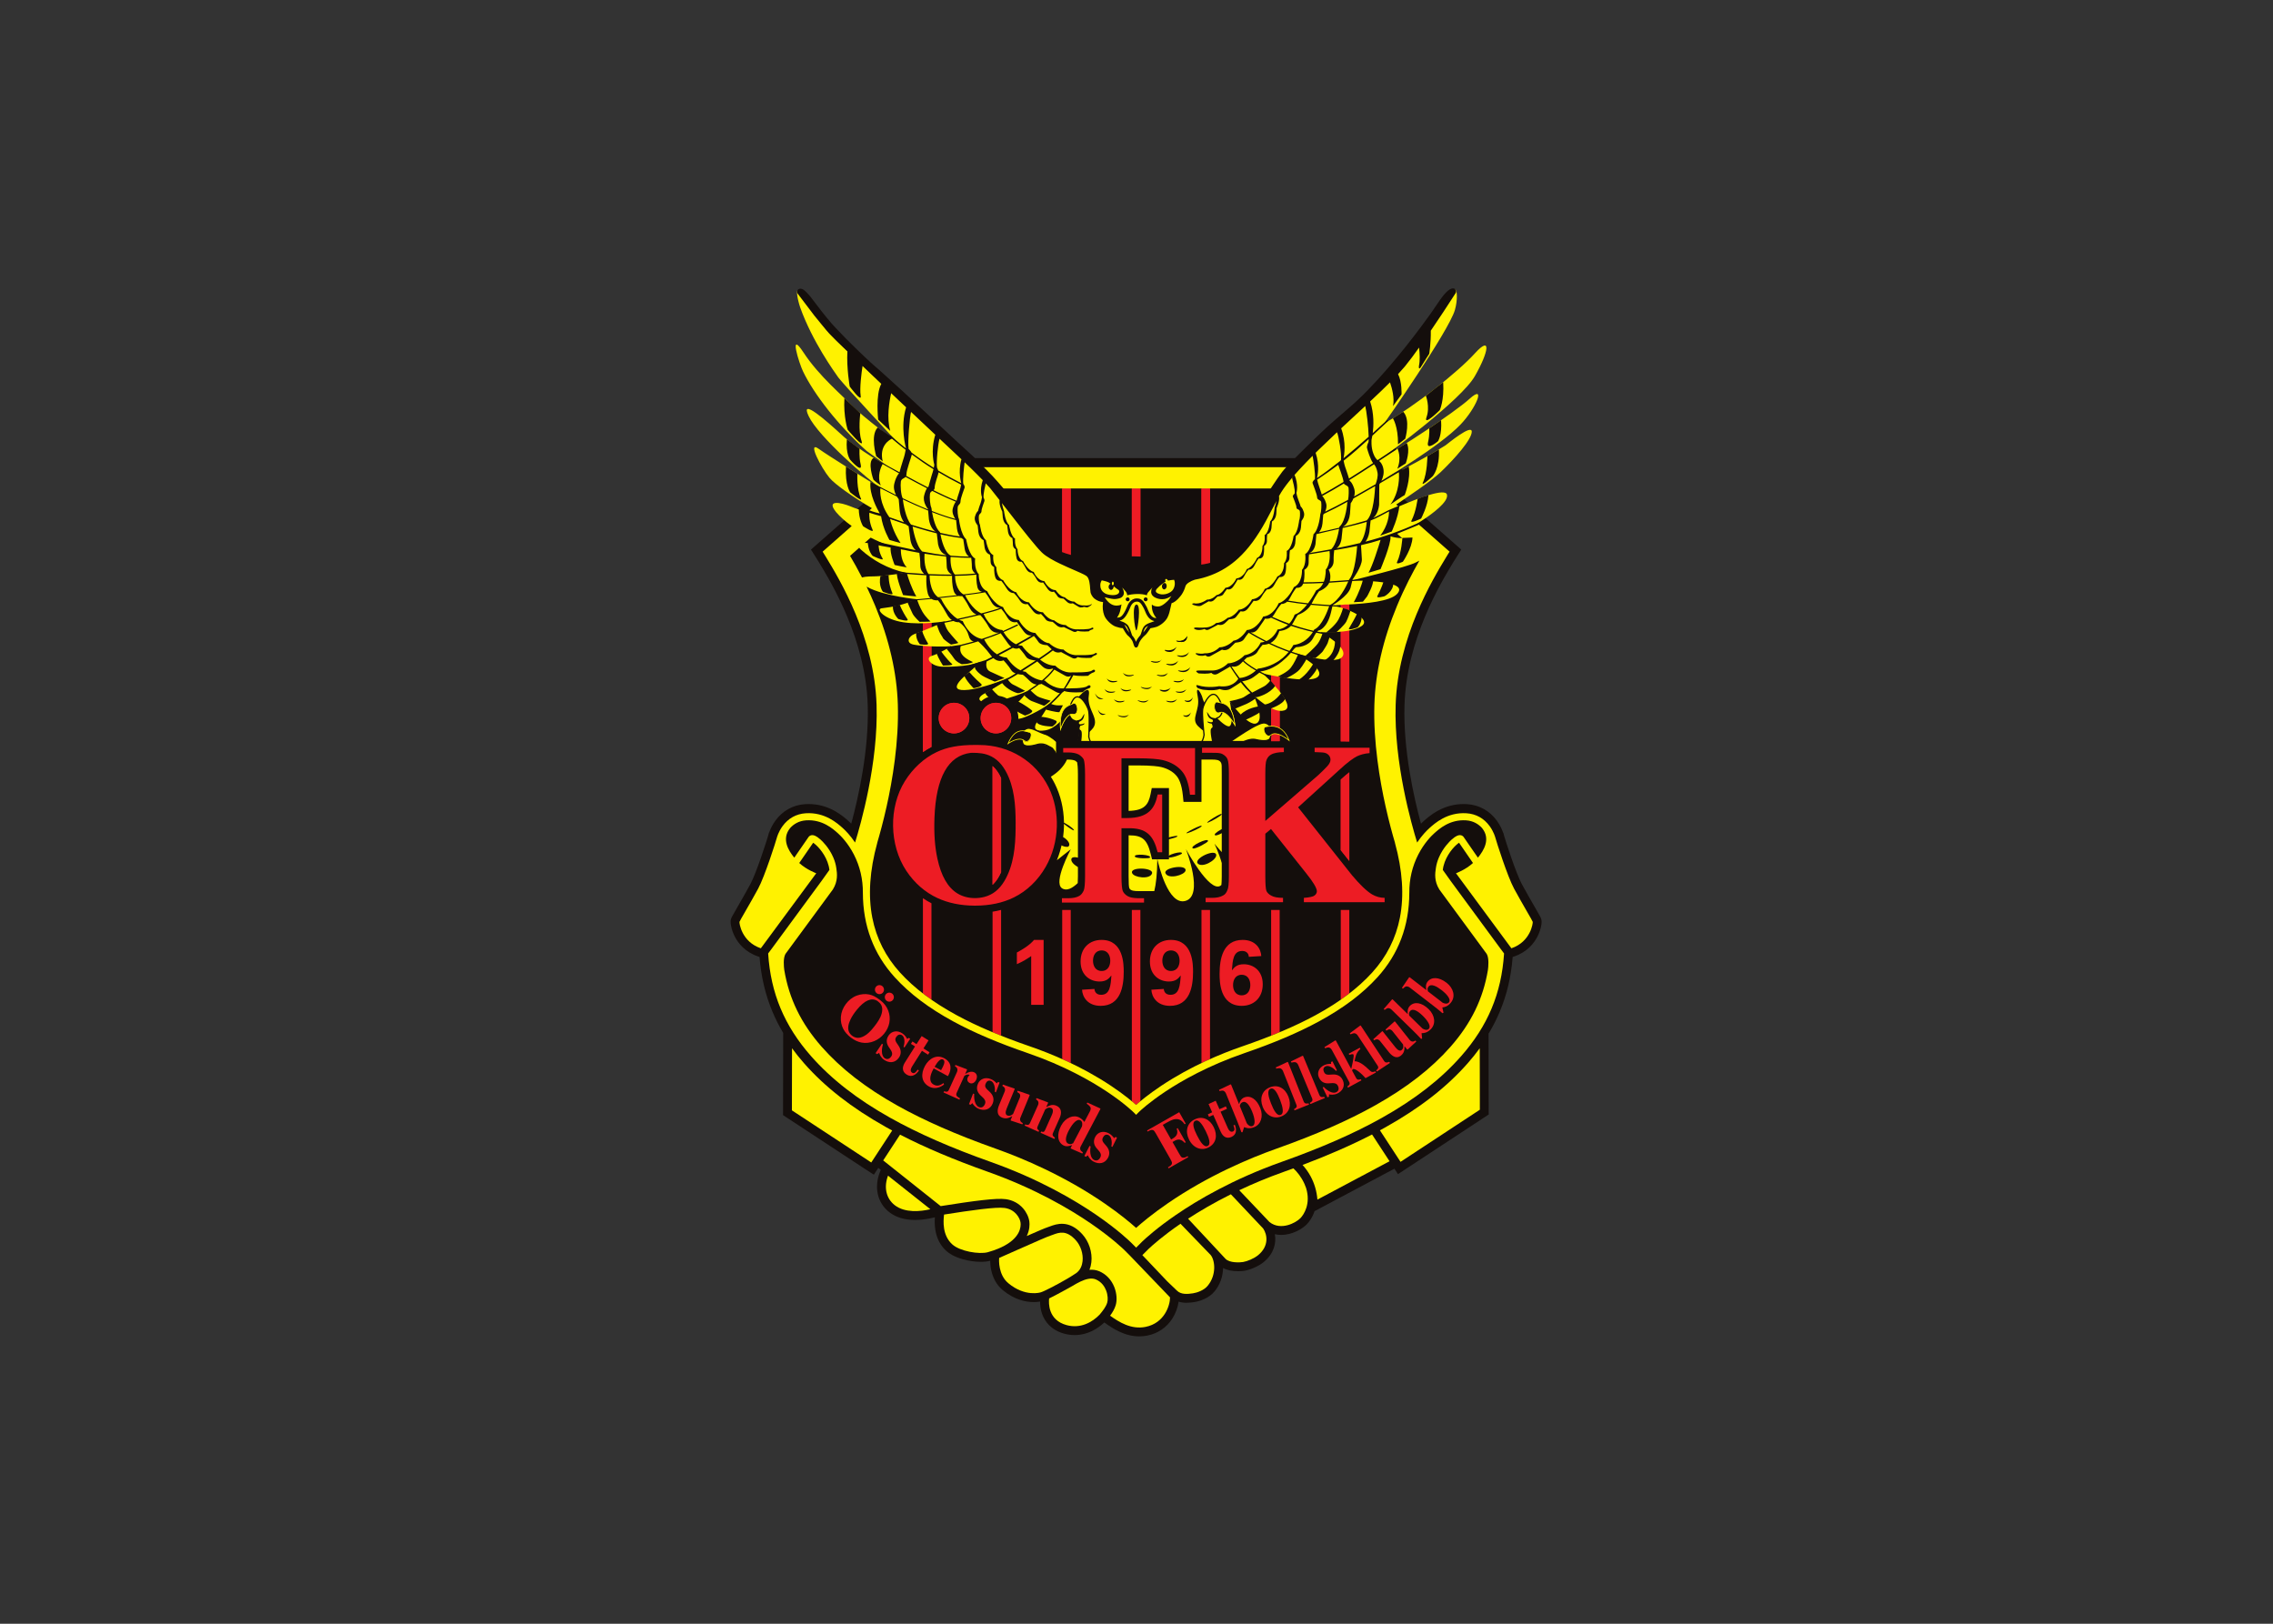 <svg clip-rule="evenodd" fill-rule="evenodd" stroke-linejoin="round" stroke-miterlimit="2" viewBox="0 0 560 400" xmlns="http://www.w3.org/2000/svg"><rect x="0" y="0" width="560" height="400" fill="#333333" stroke="none"/><g transform="matrix(.055 0 0 -.055 180 329.206)"><path d="m3631.84 1866.62c-1.84 8.03-3.86 11.65-29.92 56.87-16.3 28.25-38.59 66.94-57.48 101.87-26.88 49.64-75.6 201.34-79.92 218.09l-2.95 11.41-.86.78c-4.47 12.72-13.12 33.01-28.01 53.61-16.12 22.36-35.82 40.1-58.58 52.77-22.86 12.74-48.25 20.06-75.48 21.77-5.05.31-10.16.48-15.19.48-40.55 0-79.79-10.32-116.62-30.69-29.51-16.33-50.34-35.04-62.79-46.22-3.5-3.14-7.39-6.78-11.57-10.96-32.15 118.23-80 330.96-73.75 531.38 9.15 294.39 162.2 546.66 219.83 641.64l34.41 54.54-451.19 397.08-1.17 1.17-11.62 11.6h-83.74v-.01h-1827.939l-47.113.01h-26.258l-11.629-11.63-1.16-1.16-451.172-397.07s30.453-48.02 33.261-52.65l1.133-1.86c57.621-94.98 210.684-347.27 219.844-641.66 6.231-200.42-41.598-413.15-73.742-531.38-4.203 4.18-8.098 7.84-11.582 10.96-12.445 11.18-33.281 29.88-62.805 46.22-36.824 20.37-76.055 30.68-116.609 30.68-5.02 0-10.125-.16-15.184-.47-27.242-1.71-52.633-9.03-75.484-21.77-22.754-12.67-42.465-30.41-58.594-52.76-14.555-20.17-23.133-40-27.691-52.74l-.95-.8-3.16-12.27c-4.328-16.75-53.027-168.39-79.918-218.09-18.91-34.94-41.215-73.64-57.496-101.9-26.047-45.19-28.066-48.81-29.906-56.84-.785-3.42-2.887-12.57 2.332-34.57 2.394-10.08 7.129-25.69 16.098-42.83 15.238-29.1 45.507-67.9 103.168-87.47l6.957-2.34c7.015-88.77 25.918-168.94 57.636-244.74 13.578-32.42 29.43-63.86 47.735-94.58l.562-.78-.121-68.86-.504-278.09-.039-21.45 17.938-11.789 352.949-231.82.172-.129.172-.102 2.519-1.609 33.102-21.25 19.926 30.43 10.957-8.711-4.61-12.098c-12.246-32.203-15.289-65.242-8.808-95.543 7.035-33 24.984-61.43 51.898-82.277 29.727-23 68.57-34.66 115.469-34.66 30.605 0 58.91 5.117 77.269 9.437l11.231 2.621c-1.176-16.058-1.371-35.961 2.16-57.238 6.375-38.422 22.953-69.973 49.281-93.75 11.93-10.774 34.455-25.961 74.035-37.051 26.46-7.422 55.07-11.5 80.57-11.5 15.61 0 29.37 1.57 40.9 4.621l.26.09.27.059c.08.031.18.058.26.078.08-11.258 1.15-25.75 4.42-41.36 7.77-37.039 25.29-67.89 50.69-89.23 53.72-45.117 105.75-54.57 139.94-54.57 11.53 0 21.18 1.089 28.47 2.332-.03-16.2 2.08-37.469 10.48-59.262 11.41-29.57 37.7-68.277 98.19-84.66 15.16-4.098 30.64-6.18 45.99-6.18 27.84 0 55.27 6.699 81.45 19.941 18.29 9.219 35.96 21.789 51.59 36.61l2.74-1.969c18.07-12.941 39.93-27.762 65.08-39.441 30.3-14.098 59.32-20.93 88.73-20.93 12.03 0 24.17 1.211 36.06 3.57 47.63 9.532 86.45 35.989 112.25 76.512 14.62 22.918 24.48 50.008 27.89 75.449 10.7-3.359 22.55-5.031 35.52-5.031 12.66 0 24.59 1.539 34.57 3.031 28.14 4.231 66.65 18.84 90.29 47.16 23.87 28.559 37.64 65.11 38.75 102.899.03.93.01 1.851.03 2.781 16.83-9.621 39.43-14.519 67.52-14.519 10.4 0 20.77.73 28.45 1.988 24.48 4.058 62.31 19.082 87.26 39.961 44.38 37.109 56.03 83.687 48.71 123.808 9.24-2.109 18.81-3.23 28.59-3.23 22.42 0 46.28 5.66 68.97 16.363 18.14 8.528 34.87 20.047 45.94 31.559 6.92 7.211 23.78 27.058 34.43 58.551l31.36 16.668 323.16 171.761 3.17 1.699 15.93-24.359 33.24 21.84 355.29 233.469 17.94 11.789-.03 21.451-.46 275.32-.12 66.03 2.59 3.57c18.3 30.72 34.16 62.14 47.73 94.58 31.74 75.8 50.63 155.97 57.64 244.72l6.98 2.36c57.65 19.57 87.92 58.37 103.15 87.47 8.98 17.14 13.71 32.75 16.1 42.83 5.23 22 3.13 31.15 2.34 34.57" fill="#140e0c" fill-rule="nonzero"/><path d="m1797.34 3026.34h38.25v771.41h-38.25z" fill="#ed1c24" fill-rule="nonzero"/><path d="m2771.45 3778.49-15.2 19.26h-23.05v-1132.83l38.25-.24z" fill="#ed1c24" fill-rule="nonzero"/><path d="m2733.2 2493.69v-316.12l38.25-48.22v396.91c-5.41-4.51-11.34-9.33-17.85-14.5z" fill="#ed1c24" fill-rule="nonzero"/><path d="m2421.24 2665.8h38.24v1131.95h-38.24z" fill="#ed1c24" fill-rule="nonzero"/><path d="m2109.29 3026.34h38.24v771.41h-38.24z" fill="#ed1c24" fill-rule="nonzero"/><path d="m1485.38 2853.66h38.25v944.09h-38.25z" fill="#ed1c24" fill-rule="nonzero"/><path d="m1173.42 2941.33h38.26v856.42h-38.26z" fill="#ed1c24" fill-rule="nonzero"/><path d="m1198.91 2054.62c4.73 7.9 8.96 16.05 12.77 24.39v421.75c-10.91 23.18-23.55 40.95-38.26 53.64v-531.88c9.29 8.56 17.71 19.17 25.49 32.1" fill="#ed1c24" fill-rule="nonzero"/><path d="m899.723 3797.75h-23.059l-15.195-19.26v-1161.46c12.375 8.61 25.16 16.33 38.254 23.05z" fill="#ed1c24" fill-rule="nonzero"/><path d="m1797.34 1053.22c8.1-6.75 14.46-12.34 19.13-16.55 4.65 4.19 11.01 9.8 19.12 16.54v856.62h-38.25z" fill="#ed1c24" fill-rule="nonzero"/><path d="m1797.34 3026.34h38.25v771.41h-38.25z" fill="#ed1c24" fill-rule="nonzero"/><path d="m2771.45 3778.49-15.2 19.26h-23.05v-1132.83l38.25-.24z" fill="#ed1c24" fill-rule="nonzero"/><path d="m2733.2 1507.86c13.21 9.21 25.96 18.53 38.25 28.03v373.98h-38.25z" fill="#ed1c24" fill-rule="nonzero"/><path d="m2733.2 2493.69v-316.12l38.25-48.22v396.91c-5.41-4.51-11.34-9.33-17.85-14.5z" fill="#ed1c24" fill-rule="nonzero"/><path d="m2421.24 1346.72c13.03 5.17 25.76 10.37 38.24 15.58v547.57h-38.24z" fill="#ed1c24" fill-rule="nonzero"/><path d="m2421.24 2665.8h38.24v1131.95h-38.24z" fill="#ed1c24" fill-rule="nonzero"/><path d="m2109.29 3026.34h38.24v771.41h-38.24z" fill="#ed1c24" fill-rule="nonzero"/><path d="m2109.29 1224.22c12.96 6.21 25.73 12.12 38.24 17.74v667.91h-38.24z" fill="#ed1c24" fill-rule="nonzero"/><path d="m1485.38 2853.66h38.25v944.09h-38.25z" fill="#ed1c24" fill-rule="nonzero"/><path d="m1485.38 1241.96c12.51-5.62 25.29-11.53 38.25-17.74v685.61h-38.25z" fill="#ed1c24" fill-rule="nonzero"/><path d="m1173.42 2941.33h38.26v856.42h-38.26z" fill="#ed1c24" fill-rule="nonzero"/><path d="m1173.42 1362.3c12.48-5.21 25.23-10.41 38.26-15.58v563.33c-12.42-3.2-25.16-5.84-38.26-7.95z" fill="#ed1c24" fill-rule="nonzero"/><path d="m1198.91 2054.62c4.73 7.9 8.96 16.05 12.77 24.39v421.75c-10.91 23.18-23.55 40.95-38.26 53.64v-531.88c9.29 8.56 17.71 19.17 25.49 32.1" fill="#ed1c24" fill-rule="nonzero"/><path d="m899.723 3797.75h-23.059l-15.195-19.26v-1161.46c12.375 8.61 25.16 16.33 38.254 23.05z" fill="#ed1c24" fill-rule="nonzero"/><path d="m861.469 1535.89c12.281-9.5 25.031-18.82 38.254-28.03v431.81c-13.176 6.79-25.95 14.45-38.254 22.94z" fill="#ed1c24" fill-rule="nonzero"/><path d="m2570.35 683.43c-13.39 29.648-31.86 52.82-49.34 69.058-.66-.25-1.31-.476-1.96-.726-13.03-4.774-26.23-9.524-39.6-14.274-73.89-26.238-140.92-54.476-200.94-82.886l135.55-142.762c51.23-39.988 118.71-2.86 138.71 17.961 14.01 14.57 47.69 63.09 24.87 135.359-2.22 6.328-4.66 12.43-7.29 18.27" fill="#fff200" fill-rule="nonzero"/><path d="m2561.99 767.699c13.82-15.078 26.15-32.34 36.26-51.109 17.3-32.039 27.5-67.391 30.32-104.031l323.14 171.769-78.39 119.914c-91.13-47.07-193.99-92.203-311.33-136.543" fill="#fff200" fill-rule="nonzero"/><path d="m2240.97 636.352c-77.26-38.481-141.42-76.5-191.83-109.36l74.07-79.191 93.39-100.219c18.26-19.453 65.09-16.84 78.85-14.582 19.44 3.219 49.86 15.832 68.27 31.25 48.96 40.922 40.33 91.59 22.03 118.672z" fill="#fff200" fill-rule="nonzero"/><path d="m2015.31 504.34c-77.56-53.289-125.08-95.68-143.49-113.039l-1.03-1.031-26.38-26.411 111.64-117.57 43.21-41.309c18.31-18.582 48.17-15.73 71.74-12.199 19.1 2.879 49.08 13.457 65.71 33.34 40.97 49.027 33.24 114.559 13.69 138.32z" fill="#fff200" fill-rule="nonzero"/><path d="m3301.34 1222.73c-93.71-106.36-213.4-199.61-365.93-285.082-8.82-4.949-17.78-9.867-26.84-14.769l92.32-141.231 355.29 233.452-.44 275.32c-16.61-22.82-34.71-45.34-54.4-67.69" fill="#fff200" fill-rule="nonzero"/><path d="m735.422 587.41c45.383-35.14 114.672-28.48 159.387-17.969l-189.68 150.278c-18.965-49.879-10.059-101.071 30.293-132.309" fill="#fff200" fill-rule="nonzero"/><path d="m1298.87 508.891c-1.13 9.648-6.7 24.898-18.93 38.691-9.36 10.578-26.08 23.949-52.56 27.559-38.47 5.3-150.71-10.469-271.224-29.559-3.64-30.152-8.019-93.07 36.985-133.711 34.399-31.082 120.259-45.25 158.689-35.019 17.26 4.867 33.1 10.289 46.8 15.937 5.12 2.281 10.11 4.473 14.99 6.641 85.21 40.441 87.28 92.269 85.25 109.461" fill="#fff200" fill-rule="nonzero"/><path d="m1509.26 258.93c3.89 2.351 8.19 4.929 12.84 7.629 9.51 5.781 18.05 11.23 24.94 15.972 21.01 14.481 27.64 37.231 29.51 53.77 3.77 33.09-8.31 70.328-30.76 94.828-42.18 46.051-73.81 34.41-101.68 24.121-2.98-1.078-5.77-2.109-8.54-3.059-20.49-6.953-54.04-21.8-153.7-65.953-16.26-7.199-34.26-15.168-54.23-24.019-3.59-1.668-7.31-3.309-11.13-4.91-4.38-1.95-8.88-3.93-13.45-5.957-1.24-9.231-4.13-75.43 40.4-112.832 76.12-63.879 145.45-41.438 145.45-41.438 13.35 3.34 71.33 33.18 117.11 59.91 1.05.617 2.11 1.27 3.24 1.938" fill="#fff200" fill-rule="nonzero"/><path d="m1635.37 255.281c-20.17 8.348-45.97.668-68.77-10.043l-17.63-9.078c-7.2-3.988-13.74-7.918-19.26-11.238-5.17-3.121-77.79-43.363-102.91-55.07-2.22-20.383-5.16-96.883 78.59-119.563 61.57-16.66 114.74 12.609 148.06 47.531 14.54 17.68 27.87 34.61 33.52 53.02 3.63 11.781 3.49 33.371-4.99 55-6.44 16.402-19.75 38.301-46.61 49.441" fill="#fff200" fill-rule="nonzero"/><path d="m695.406 937.648c-152.508 85.472-272.199 178.722-365.91 285.082-19.676 22.34-37.762 44.83-54.355 67.63l-.504-278.07 352.945-231.821 2.52-1.617 93.718 143.179c-9.597 5.188-19.082 10.391-28.414 15.617" fill="#fff200" fill-rule="nonzero"/><path d="m1764.92 385.609c-5.94 5.86-57.06 55.403-150.63 119.59-93.68 64.262-250.03 156.711-462.91 232.289-151.689 53.852-280.817 108.442-392.38 165.981l-75.5-115.469 257.547-204.621c148.693 23.652 249.403 36.891 291.723 31.09 30.5-4.168 57.09-18.207 76.88-40.578 15.56-17.571 26.26-40.121 28.64-60.371 1.42-12.051 1.74-36.34-11.66-64.079 55.37 24.438 79.24 34.59 96.17 40.329 2.28.789 4.86 1.742 7.57 2.73 29.53 10.898 84.51 31.148 144.68-34.57 30.32-33.11 46.02-81.43 40.94-126.11-1.35-11.988-4.22-23.281-8.41-33.699 14.41 1.18 28.98-.371 42.98-6.18 31.03-12.851 55.3-38.3 68.37-71.632 10.7-27.278 12.98-58.36 5.98-81.129-5.31-17.258-14.53-32.399-25-46.559 40.43-28.973 94.43-63.019 158.97-50.133 84.67 16.953 109.61 96.121 109.57 132.032l-180.99 188.55z" fill="#fff200" fill-rule="nonzero"/><path d="m1978.2 484.73v-.011c.49.363 1.01.742 1.5 1.101-.57-.41-1.07-.781-1.5-1.09" fill="#140e0c" fill-rule="nonzero"/><path d="m1825.17 1994.38h72.74c7.69 31.54 13.08 76.93 13.45 142.08h-23.47l-6.03 24.24c-16.08 64.64-37.5 83.33-95.62 83.33-1.1 0-2.21-.03-3.35-.05v-183.57c0-32.69 1.07-48.06 3.43-53.27 4.9-12.25 26.14-12.76 38.85-12.76" fill="#fff200" fill-rule="nonzero"/><path d="m2356.89 2671.9c20.41-4.51 57.79-9.62 61.45 11.56 6.3 31.02 4.83 56.74-24.59 63.94-25 6.1-111.79-53.98-150.9-80.5h63.62c16.44 6.57 34.62 9.67 50.42 5" fill="#fff200" fill-rule="nonzero"/><path d="m3593.15 1856.57c-1.19 5.18-47.67 82.29-83.62 148.7-29.42 54.38-79.21 210.66-83.44 227.06l-.04.02c-.71 2.79-7.34 27.32-25.53 52.48-25.53 35.36-61.59 55.46-104.37 58.16-85.72 5.39-141.69-44.89-165.6-66.34-12.65-11.37-33.83-32.76-55.21-64.76-24.24 77.76-104.37 356.25-96.3 615.92 9.49 304.84 166.48 563.6 225.58 661.01 3.25 5.36 6.19 10.21 8.8 14.54l-.02.01 7.23 11.29-143.77 126.85c4.61 2.64 9.06 5.32 13.31 8.04 53.95 34.64 126.85 88.93 118.67 120.74-7.79 30.48-131.06-16.8-216.81-53.83l-10.49 9.27c64.92 42.93 156.59 105.68 197.51 143.66 66.05 62.84 140.95 148.2 140.95 182.86 0 34.63-104.79-51.7-117.64-61.37-99.22-63.24-279.4-153.72-279.4-153.72s252.07 147.43 347.07 247.31c69.32 72.48 116.01 183.67 39.49 114.37-66.05-60.39-332.65-236.02-369.64-248.13 0 0 333.39 242.48 394.6 351.26 62.03 108.74 74.09 182.83 0 101.51-74.11-82.2-269-237.64-406.69-314.2 0 0 288.67 411.65 316.64 507.78 12.69 43.65 11.14 93.03-.92 93.03 0 0-143.39-200.45-187.68-264.89s-254.47-286.75-422.03-429.35c-30.3-25.97-56.33-49.88-79.29-72.76-11.51-8.69-23.65-18.93-35.86-30.18h-1436.33c-28.88 29.03-55.21 53.94-73.79 69.91-56.389 49.95-537.999 492.19-579.862 546.14-27.406 34.65-128.027 176.04-128.027 176.04-6.453-.8-2.465-35.87 11.242-76.94 54.769-153.05 153.836-289.2 170.722-313.36 17.731-24.95 267.387-294 267.387-294s-161.082 120.82-202.957 165.14c-41.863 44.3-150.586 134.51-219.863 240.04-69.266 106.33-19.348-49.97-2.395-84.6 49.118-101.48 155.426-239.24 284.301-355.23l103.301-74.86s-148.418 84.52-214.445 146.56c-66.856 61.21-190.11 170.76-148.2 83.77 42.371-90.16 263.864-283.97 328.856-326.55 5.055-3.12 7.863-4.85 7.863-4.85-2.269 1.28-4.918 2.92-7.863 4.85-41.848 25.86-238.586 147.68-284.563 180.74-52.371 37.06 12.078-86.19 49.133-130.5 23.703-28.85 109.219-88.95 189.778-135.78l-20.297-17.93c-30.735 9.51-58.645 18.77-73.836 25.32-47.524 19.32-112.567 31.73-65.848-25.45 14.898-17.98 38.945-39.8 69.496-61.89l-130.164-114.82s12.762-20.48 16.008-25.84c59.098-97.41 216.09-356.17 225.578-661.01 8.082-259.67-72.051-538.16-96.301-615.92-21.379 32-42.551 53.39-55.207 64.76-23.902 21.45-79.875 71.73-165.601 66.34-42.758-2.7-78.852-22.8-104.379-58.16-18.176-25.16-24.817-49.69-25.524-52.48-.015 0-.027-.02-.027-.02-4.234-16.4-54.027-172.68-83.449-227.06-35.934-66.41-82.43-143.52-83.617-148.7-1.184-5.17 9.054-89.04 95.656-118.41l248.191 336.04s-42.722 15.38-76.152 45.96c21.586 31.52 50.84 74.14 62.363 90.68 2.688-1.72 6.586-4.6 11.887-9.33 22.379-19.93 55.289-62.79 60.894-112.35l-35.472-49.75-.02.02-222.832-302.98-16.051-21.43.098-1.16h-.027c11.605-177.42 72.621-323.15 192.015-458.67 90.7-102.93 206.989-193.45 355.535-276.71 123.418-69.171 270.575-133.742 449.855-197.371 216.92-77.007 376.46-171.371 472.08-236.949 95.68-65.64 148.2-116.308 156.15-124.148l22.64-22.66 27.19 27.187-.05.051c16.41 15.582 67.19 61.801 151.43 119.57 95.61 65.578 255.14 159.942 472.06 236.949 179.28 63.629 326.42 128.2 449.86 197.371 148.54 83.26 264.84 173.78 355.54 276.71 119.37 135.52 180.41 281.25 192.01 458.67h-.04l.11 1.16-16.06 21.43-222.83 302.98-.01-.02-35.49 49.75c5.63 49.56 38.51 92.42 60.9 112.35 5.31 4.73 9.2 7.61 11.9 9.33 11.52-16.54 40.76-59.16 62.35-90.68-33.41-30.58-76.13-45.96-76.13-45.96l248.17-336.04c86.6 29.37 96.84 113.24 95.66 118.41m-611.33 1741.82 26.54-23.48c-41.56 1.74-59.66 11.74-59.66 11.74s13.49 4.36 33.12 11.74m-543.06 199.27c-27.66-43.08-49.08-88.71-71.22-133.31-14.67-25.72-30.32-53.5-47.81-84.16-12.35-21.55-25.74-40.39-39.74-57.05-43.35-49.98-101.99-90.87-192.01-114.28-38.48-7.67-64.66-5.87-64.66-5.87l-392.21 4.82c-109.01 28-188.48 77.05-247.55 129.39-30.01 31.96-65.91 73.25-101.8 115.32-12.87 18.2-23.81 34.97-33.21 49.31-18.21 27.18-45.88 61.1-76.64 95.83zm-319.72-1086.44c-10.49 8.48-19.29 16.08-25.66 22.36-33.8 34.63 11.28 70.09-.81 131.29-12.85 62.04 16.95 16.92 22.59-9.65.77-4.42 3.92-10.95 8.72-18.74-5.09-10.76-8.54-21.54-9.49-29.11-2.34-19.85 2-69.62 4.65-96.15m-514.55 87.73c-3.55 19.37-25.01 59.25-46.37 64.84 18.96 20.29 54 56.45 46.39 5.92-10.46-64.44 57.31-107.96 12.5-152.83-3.88-3.88-7.74-7.72-11.57-11.5 1.1 27.17 2.4 74.54-.95 93.57m-881.06 863.33c10.539-4.64 20.273-8.48 28.906-11.34 0 0-12.559 3.44-31.719 8.85zm-95.926-84.75c52.363-26.88 112.531-49.14 174.316-58.35 0 0-131.55 19.95-162.957 29.59-11.058 3.32-25.433 5.36-37.992 5.23zm-92.391-81.63 41.043 36.27c2.012-2.79 4.856-5.87 8.692-9.29 50.765-45.2 117.636-85.26 201.386-102.97 0 0-105.562-15.54-137.863-15.7-16.773-.08-43.785-.31-59.762-5.08-19.367 37.56-37.804 70.08-53.496 96.77m121.969-1285.18-.219.05c11.149 37.57 26.696 93.92 41.961 162.36 25.821 115.72 55.504 289.05 50.254 457.65-4.398 141.45-38.469 289.89-101.273 441.18-12.711 30.62-25.785 59.43-38.727 86.2 1.231-.71 2.5-1.41 3.82-2.12 75.438-41.32 228.922-55.34 228.922-55.34s-53.906-16.07-70.933-21.79l-4-1.04c-29.789-10.48-74.657-13.88-91.551-17.08-24.973-4.86 13.762-49.75 98.809-62.42 87.218-13.01 190.078 4.84 190.078 4.84s-107.903-46.72-137.696-56.38c-29.82-9.68-45.109-42.72-3.238-49.15 42.691-8.05 140.934-10.46 165.914-5.65 0 0-53.945-33.82-88.594-44.29-33.023-9.67 0-50.74 56.391-48.33 0 0 103.76-2.79 162.56 22.18 0 0-31.28-30.26-55.46-50.37-26.58-22.58-112.745-95.86 25.78-71.72 0 0 85.21 18.14 160.12 52.78 0 0-77.95-55.18-107.79-70.49-30.26-14.92-34.26-29.43-19.7-36.91 17.66 15.45 40.75 24.81 66.01 24.81 17.89 0 34.69-4.71 49.26-12.94 58.97 17.63 90.5 33.09 90.5 33.09s-15.01-30-57.32-63.25c11.38-16.29 18.08-36.07 18.08-57.4 0-1.15-.04-2.29-.08-3.42 10.5 1.3 22.6 4.64 36.11 10.52 74.08 32.2 103.91 58.78 103.91 58.78s-34.64-61.2-44.3-69.3c-10.49-7.22-52.39-63.62 24.16-51.53 45.2 7.14 82.83 52.56 107.53 89.51-1.21-11.42.35-22.74 6.77-32.21 16.89-24.18 21.7 0 31.39-37.04 9.03-31.94 8.47-53.1-.1-67.6h628.36c-2.14 1.65-4.1 3.41-5.83 5.26-13.7 13.74-17.38 36.11-9.05 73.71 3.56 17.49 6.79 21.63 10.79 23.63 24.29-24.37 48.28-42.38 57.25-35.92 20.15 15.3 0 111.16 0 111.16s83.78-118.41 120.82-98.27c37.02 19.3-14.52 125.67-14.52 125.67s85.39-85.41 137.74-68.47c62.02 19.3-95.85 165.11-95.85 165.11s210.21-49.14 246.44-14.49c37.06 33.83-92.98 103.96-100.22 106.35-7.27 2.43 176.73-57.2 208.98-17.73 32.2 39.46-81.35 103.92-98.28 111.16 0 0 136.1-7.24 185.25 27.39 49.1 33.83-75.82 81.85-108.4 87.05-12.94 2.06-18.43 6.16 35.64 9.61h13.13c83 4.03 186.06 14.5 217.45 45.92 56.37 56.4-120.71 58.23-192.37 63.89 0 0 242.85 59.16 275.86 77.67 6.4 2.85 12.28 5.8 17.7 8.81-29.63-51.71-66.24-120.59-100.21-202.45-62.8-151.29-96.88-299.73-101.27-441.18-5.25-168.6 24.43-341.93 50.25-457.65 15.28-68.44 30.81-124.79 41.98-162.36l-.23-.05c34.15-123.57 41.64-236.49 22.28-335.6-18.01-92.11-59.71-174.64-123.96-245.31-64.55-70.99-147.78-133.66-254.46-191.61-89.97-48.84-197.59-94.56-329-139.78-91.81-31.57-229.15-87.82-362.09-176.43-58.73-39.14-95.9-70.75-112.14-85.41-16.26 14.66-53.44 46.27-112.16 85.41-132.93 88.61-270.29 144.86-362.09 176.43-131.41 45.22-239.03 90.94-329 139.78-106.673 57.95-189.911 120.62-254.458 191.61-64.242 70.67-105.953 153.2-123.953 245.31-19.375 99.11-11.883 212.03 22.273 335.6m2690.488-66.67c-29.58 43.2-62.17 90.63-64.57 93.51-3.62 4.34-8.81 6.99-14.6 7.42-6.92.52-17.55-1.28-38.31-19.75-8.71-7.76-38.65-36.55-57.49-80.78-6.75-15.81-11.18-31.71-13.36-47.43-3.82-24.03-7.65-58.15 15.44-95.22h-.04l212.43-288.83c11.12-18.92 7.29-57.58 5.37-71.81-21.41-128.89-75.6-239.71-167.48-343.99-85.89-97.48-196.75-183.6-338.94-263.28-120.26-67.402-264.2-130.499-440.06-192.941-123.88-43.969-309.19-122.301-488.62-245.719-68.2-46.91-115.01-86.191-140.87-109.378-25.86 23.187-72.68 62.468-140.9 109.378-179.43 123.418-364.74 201.75-488.61 245.719-175.86 62.442-319.804 125.539-440.058 192.941-142.191 79.68-253.058 165.8-338.937 263.28-91.875 104.28-146.078 215.1-167.5 343.99-1.899 14.23-5.727 52.89 5.383 71.81l212.425 288.83h-.019c23.07 37.07 19.242 71.19 15.43 95.22-2.168 15.72-6.621 31.62-13.364 47.43-18.859 44.23-48.769 73.02-57.492 80.78-20.762 18.47-31.375 20.27-38.301 19.75-5.793-.43-10.98-3.08-14.613-7.42-2.398-2.88-34.988-50.32-64.574-93.51-27.141 32.98-57.988 84.44-18.414 132.82.25.3.461.57.687.84 15.575 16.79 38.41 31.54 71.145 33.6 72.445 4.57 119.683-37.9 142.387-58.29 12.609-11.32 44.781-43.25 71.3-95 27.071-52.85 40.571-110.49 40.121-171.29h.036c.324-147.48 47.984-274.15 142.675-378.29 66.977-73.66 152.934-138.46 262.797-198.12 91.526-49.72 200.726-96.13 333.816-141.91 162.64-55.95 282.21-124.54 353.89-172.23 77.58-51.6 117.3-90.52 117.81-91.01v-.02l.03.03 12.9-12.879 13.94 13.969c7.01 6.67 46.24 43.06 116.69 89.91 71.68 47.69 191.26 116.28 353.89 172.23 133.08 45.78 242.27 92.19 333.82 141.91 109.85 59.66 195.82 124.46 262.79 198.12 94.69 104.14 142.34 230.81 142.68 378.29h.03c-.47 60.8 13.05 118.44 40.11 171.29 26.52 51.75 58.7 83.69 71.3 95 22.71 20.39 69.95 62.86 142.39 58.29 32.74-2.06 55.57-16.81 71.16-33.6.22-.27.42-.54.68-.84 39.57-48.38 8.71-99.84-18.43-132.82" fill="#fff200" fill-rule="nonzero"/><path d="m2036.86 1950.21c85.52 23.03 2.6 232.41 2.6 232.41s105.48-196.51 154.61-164.37c1.6 1.05 3.06 2.25 4.41 3.56.81 7.44 1.61 19.53 1.61 38.6v59.7c-12.66 44.8-32.62 86.63-32.62 86.63s13.16-17.02 32.62-37.81v348.5c0 39.69.6 46.2-4.31 53.74-7.32 11.29-21.59 12.14-38.82 12.24h-47.68v-189.39h-80.45l-2.92 28.73c-5.29 51.97-18.58 76.61-28.81 88.13l-.37.41c-15.84 18.47-38.73 31.48-67.99 38.67-11.98 2.73-41.55 7.29-106.01 7.29h-39.84v-203.69c70.66 1.64 88.87 27.34 98.64 76.58l5.1 25.74h76.99v-319.42h-51.67c5.27-24.22 47.8-207 124.91-186.25" fill="#fff200" fill-rule="nonzero"/><path d="m1452.71 2474.33c51.41-103.35 53.81-232.63 8.76-341.73l62.51 49.22s-80.03-147.15-39.81-174.59c20.96-14.27 46.53-.19 70.76 22.93.49 7.46.84 17.34.84 30.25v456.99c0 31.27-2.12 47.69-3.38 53.47-1.25 1.49-4.06 4.23-8.97 7.57-4.74 2.08-14.25 4.94-30.73 4.94h-5.87c-15.7-34.4-44.17-59.31-72.29-76.73 6.55-10.4 12.63-21.16 18.18-32.32" fill="#fff200" fill-rule="nonzero"/><path d="m1370.08 2649.93c20.16 7.24 45.69-1.89 65.8-11.56 8.64-3.79 14.51-14.36 21.96-29.99v37.28l-.13 16.92c-26.19 26.99-108.53 66.79-128.71 60.63-28.97-8.87-28.97-34.62-20.94-65.23 4.85-20.96 41.89-13.72 62.02-8.05" fill="#fff200" fill-rule="nonzero"/><path d="m1911.37 2139.11c0-.89-.01-1.76-.01-2.65h.59c-.4 1.72-.58 2.65-.58 2.65" fill="#140e0c" fill-rule="nonzero"/><path d="m1978.2 484.73v-.011c.49.363 1.01.742 1.5 1.101-.57-.41-1.07-.781-1.5-1.09" fill="#140e0c" fill-rule="nonzero"/><path d="m1911.36 2136.46h.59c-.4 1.72-.58 2.65-.58 2.65 0-.89-.01-1.76-.01-2.65" fill="#140e0c" fill-rule="nonzero"/><path d="m1346.47 1703.41c-15.45-10.81-37.1-24.73-64.16-36.34v52.2c18.17 10.04 54.12 29.39 76.93 56.44h42.91v-290.71h-55.68z" fill="#ed1c24" fill-rule="nonzero"/><path d="m1629.93 1556.13c.4-9.29 5.79-26.29 29.77-26.29 40.21 0 42.91 42.51 46 85.83h-.78c-10.04-12.76-21.63-26.3-52.17-26.3-42.14 0-85.05 27.83-85.05 89.69 0 61.08 40.59 96.65 93.93 96.65 98.97 0 99.35-110.18 99.35-143.43 0-65.72-14.3-151.91-103.22-151.91-59.92 0-81.95 41.35-83.49 72.28zm32.08 172.41c-29.76 0-38.65-25.89-38.65-46s8.89-45.99 38.65-45.99c29.77 0 38.68 25.88 38.68 45.99s-8.91 46-38.68 46" fill="#ed1c24" fill-rule="nonzero"/><path d="m1940.48 1556.13c.39-9.29 5.8-26.29 29.78-26.29 40.19 0 42.91 42.51 46 85.83h-.78c-10.06-12.76-21.66-26.3-52.18-26.3-42.16 0-85.07 27.83-85.07 89.69 0 61.08 40.6 96.65 93.96 96.65 98.96 0 99.35-110.18 99.35-143.43 0-65.72-14.31-151.91-103.23-151.91-59.91 0-81.95 41.35-83.49 72.28zm32.09 172.41c-29.77 0-38.65-25.89-38.65-46s8.88-45.99 38.65-45.99 38.65 25.88 38.65 45.99-8.88 46-38.65 46" fill="#ed1c24" fill-rule="nonzero"/><path d="m2321.44 1699.94c-.39 9.28-5.79 26.29-29.77 26.29-40.19 0-42.91-42.52-46-85.83h.78c10.04 12.76 21.64 26.29 52.18 26.29 42.14 0 85.05-27.84 85.05-89.68 0-61.09-40.59-96.64-93.94-96.64-98.98 0-99.36 110.16-99.36 143.42 0 65.72 14.3 151.92 103.23 151.92 59.91 0 81.94-41.36 83.5-72.3zm-32.08-80.42c-29.77 0-38.66-25.89-38.66-46.01 0-20.09 8.89-45.98 38.66-45.98 29.76 0 38.64 25.89 38.64 45.98 0 20.12-8.88 46.01-38.64 46.01" fill="#ed1c24" fill-rule="nonzero"/><path d="m2044.15 3128.87c5.63 26.62 0-20.12-41.87-13.71-24.97 4.04 34.64-21.73 41.87 13.71" fill="#140e0c"/><path d="m2191.59 2805.81c12.62 0 25.44-9.18 38.17-27.29 4.65-6.62 8.43-13.3 11.06-18.35-9.16 70.3-30.58 76.3-47.96 81.16-3.86 1.09-7.51 2.1-10.82 3.76-1.61.89-3.1 1.31-4.5 1.31-7.02 0-11.36-11.11-11.36-21.41 0-5.69 1.25-10.84 3.48-14.54 3.34-5.45 8.58-7.34 15.35-5.52 2.17.57 4.4.88 6.58.88" fill="#fff200" fill-rule="nonzero"/><path d="m665.461 1269.58-9.59-5.46-6.246 4.38 28.27 42.24 4.558-3.2c-5.808-17.46-9.051-49.64 7.52-61.3 10.816-7.61 21.406-4.28 29.515 7.23 8.789 12.51 2.391 23.83-8.718 39.17-10.797 14.79-17.907 33.78-2.192 56.12 13.008 18.5 38.406 23.97 61.469 7.76 10.336-7.27 17.262-16.81 20.902-24.38l7.375 4.87 6.004-4.23-25.492-38.8-4.32 3.04c7.093 19.79 5.312 43.3-5.977 51.24-9.851 6.92-19.484 2.92-25.906-6.21-8.789-12.49-4.731-20 8.101-38 12.52-17.43 16.352-37 2.836-56.22-17.058-24.26-43.965-24.73-66.547-8.87-13.207 9.31-19.945 23.72-21.562 30.62" fill="#ed1c24" fill-rule="nonzero"/><path d="m780.934 1227 45.136 71.53-18.379 11.59 6.739 10.69 18.23-12.11 23.113 36.16 30.813-19.22-22.727-36.02 27.321-17.24-6.742-10.69-27.321 17.25-44.039-69.8c-6.269-9.93-9.969-21.84-.027-28.1 10.179-6.43 17.445 2.87 24.594 13.63l5.953-3.74c-13.192-19.81-32.672-32.53-55.274-18.27-19.871 12.56-21.34 32.23-7.39 54.34" fill="#ed1c24" fill-rule="nonzero"/><path d="m870.871 1211.68c18.137 33.28 52.328 52.42 86.113 34.01 34.297-18.69 33.063-49.8 18.438-76.62l-1.961-3.59-63.699 34.7-1.688-3.09c-16.586-30.43-20.308-57.49 1.356-69.32 13.664-7.43 26.043-6.84 44.133 6.73l2.539-6.4c-18.942-15.1-44.02-21.84-66.457-9.61-36.614 19.95-38.176 57.6-18.774 93.19m71.992-19.51c10.961 20.11 21.813 40.63 8.918 47.66-10.312 5.63-23.105-6.8-38.082-32.42z" fill="#ed1c24" fill-rule="nonzero"/><path d="m956.355 1098.09c3.856-1.43 7.047-2.22 10.868-2.35 5.129-.06 8.281 3.35 10.949 9.23l35.888 79.19c2.31 5.08 2.69 12.32.55 16.83-1.71 3.36-6.06 7.28-9.95 9.36l2.42 5.35 51.22-19.36.75-2.58-8.12-17.93.53-.25c15.67 9.67 28.45 12.26 39.68 7.17 11.51-5.22 15.7-18.72 9.04-33.44-5.71-12.57-17.65-19.73-28.36-14.89-9.89 4.5-14.47 14.32-9.5 25.28 2.18 4.81 6.5 8.66 8.5 11.63-10.03 4.21-20.18-1.81-23.75-4.72l-34.44-75.97c-2.67-5.88-2.34-10.87.82-14.55 2.89-3.56 10.43-8.29 14.06-10.25l-2.55-5.62-71.155 32.26z" fill="#ed1c24" fill-rule="nonzero"/><path d="m1083.06 1044.58-8.17-7.42-7.05 2.92 18.37 47.37 5.15-2.12c-1.86-18.3 2-50.42 20.72-58.18 12.21-5.06 21.82.49 27.22 13.52 5.84 14.09-2.87 23.75-17.06 36.31-13.76 12.06-24.84 29.04-14.38 54.3 8.66 20.87 32.25 31.75 58.29 20.96 11.67-4.82 20.52-12.63 25.72-19.24l6.13 6.36 6.79-2.8-16.41-43.44-4.89 2.03c2.61 20.85-4.25 43.41-17 48.69-11.13 4.61-19.66-1.39-23.93-11.69-5.85-14.12-.26-20.56 16.2-35.33 16.02-14.27 24.03-32.54 15.03-54.24-11.36-27.41-37.5-33.74-63.01-23.17-14.92 6.19-24.64 18.8-27.72 25.17" fill="#ed1c24" fill-rule="nonzero"/><path d="m1202.78 1036.08 24.99 60.55c2.34 5.7 2.03 11.86-.26 16.31-2.09 3.41-6.04 6.93-10.27 8.99l2.35 5.72 52.38-17.8.58-2.47-35.74-86.6c-7.28-17.66-5.48-27.928 2.66-31.292 11.95-4.918 21.52 2.871 26.09 7.032l29.92 72.49c2.24 5.42 2.36 11.09.33 15.43-1.55 3.17-6.85 7.27-12.17 9.79l2.47 5.97 52.65-17.93.85-2.57-41.34-100.161c-2.46-5.988-1.82-11.348.48-15.777 1.71-3.563 6.69-6.903 10.38-8.731l-2.25-5.441-51.52 16.832-.84 2.566 6.95 16.832-.82.328c-12.13-7.058-25.57-14.226-45.39-6.039-21.71 8.95-23.01 30.461-12.48 55.971" fill="#ed1c24" fill-rule="nonzero"/><path d="m1319.73 949.422c3.87-1.422 7.06-2.203 10.88-2.293 4.86.082 8.26 3.371 10.9 9.269l35.47 79.392c2.53 5.61 2.75 12.6.46 16.83-1.99 3.46-5.82 7.12-9.46 9.05l2.4 5.38 51.04-18.98.76-2.58-8.27-18.51.27-.12c13.13 6.36 26.18 14.69 45.75 5.94 21.45-9.59 25.12-30.22 13.72-55.679l-29.24-65.43c-2.64-5.902-3.24-10.121.09-14.179 2.5-3.051 4.43-5.223 8.48-7.66l-2.51-5.622-61.95 27.668 2.53 5.653c3.33-1.192 6.79-2.09 9.8-1.821 3.79.559 6.12 4.34 8.76 10.239l28.89 64.609c8.27 18.502 6.25 28.412-2.05 32.122-11.79 5.28-22.53-2.16-27.57-6.96l-32.72-73.209c-2.64-5.91-3.64-10.281-1.64-13.75 2.26-3.57 4.71-5.32 7.42-7.172l-2.52-5.629-62.21 27.801z" fill="#ed1c24" fill-rule="nonzero"/><path d="m1480.73 944.102c19.16 36.39 55.46 49.796 81.44 36.097 12.21-6.418 19.37-15.527 22.43-19.789l25.2 47.82c3.02 5.7 4.36 13.3 2.09 17.8-2.78 5.46-10.52 12.19-16.73 16.14l2.73 5.18 58.03-26.59.61-2.63-88.47-167.86c-3.01-5.7-2.73-10.848-.86-15.489 1.25-3.312 7.18-8.429 10.94-10.73l-2.73-5.211-51.29 22.379-.86 2.793 6.3 11.949-.65.66c-8.08-3.371-23.83-8.68-37.59-1.43-27.04 14.239-31.55 49.161-10.59 88.911m53.63-79.051 39.43 74.828c2.29 8.762 3.5 22.391-7.41 28.141-13.25 6.992-32.94-10.848-51.02-45.141-13-24.688-20.41-50.688-3.77-59.449 8.58-4.52 14.13-2.789 22.77 1.621" fill="#ed1c24" fill-rule="nonzero"/><path d="m1600.34 810.859-8.89-6.558-6.72 3.629 23.11 45.261 4.91-2.652c-3.71-18.008-3.15-50.379 14.67-60 11.62-6.277 21.77-1.738 28.47 10.672 7.25 13.437-.43 23.937-13.27 37.879-12.45 13.39-21.74 31.422-8.76 55.461 10.75 19.91 35.33 28.328 60.13 14.929 11.11-6.011 19.13-14.679 23.64-21.781l6.74 5.692 6.47-3.481-20.77-41.519-4.65 2.5c4.71 20.48.19 43.629-11.96 50.191-10.58 5.727-19.68.617-24.99-9.203-7.25-13.438-2.36-20.43 12.49-36.797 14.49-15.832 20.6-34.812 9.42-55.48-14.09-26.102-40.75-29.731-65.04-16.602-14.21 7.672-22.59 21.199-25 27.859" fill="#ed1c24" fill-rule="nonzero"/><path d="m682.945 1540.7c-6.785-8.91-19.5-10.62-28.41-3.83-8.906 6.8-10.621 19.51-3.836 28.4 6.789 8.92 19.508 10.65 28.41 3.85 8.911-6.79 10.625-19.51 3.836-28.42" fill="#ed1c24"/><path d="m727.133 1507.02c-6.785-8.9-19.508-10.62-28.41-3.83-8.903 6.79-10.614 19.51-3.832 28.4 6.785 8.91 19.511 10.63 28.406 3.84 8.906-6.77 10.625-19.51 3.836-28.41" fill="#ed1c24"/><path d="m537.816 1338.92c-14.511 11.16-25.605 23.91-32.98 37.84-8.402 15.9-12.172 34.41-10.918 53.59 2.695 40.99 32.359 81.24 70.547 95.69 18.66 7.05 38.781 8.88 56.66 5.12 14.973-3.15 29.258-10.35 46.352-23.39 1.582-1.2 3.164-2.44 4.722-3.67 31.192-23.97 46.02-62.15 38.793-99.73-6.769-35.29-33.047-67.36-66.918-81.71-19.082-8.08-39.219-10.4-58.207-6.68-16.039 3.13-31.996 10.7-47.422 22.45zm6.465 7.64c-6.883 5.25-11.988 11.89-14.754 19.19-5.3 14-3 31.25 7.039 52.69 6.723 14.38 16.399 29.14 29.563 45.15 34.078 41.44 64.547 54.67 90.535 39.29l.301-.2 1.281-.94c6.184-4.73 13.137-10.5 17.305-19.44 4.617-9.88 5.035-21.64 1.269-35.97-5.8-22.1-20.058-41.58-34.152-59.65-13.688-17.51-30.758-36.67-53.668-45.85-12.16-4.83-23.148-5.04-33.602-.7-3.937 1.63-7.679 3.81-11.117 6.43" fill="#ed1c24"/><path d="m2053.61 881.359c-18.25 36.582-9.65 73.102 24.37 90.063 34.79 17.359 68.11 1.719 85.97-34.082 17.71-35.559 12.83-73.098-24.26-91.602-30.17-15.047-66.57-3.508-86.08 35.621m74.42 38.379c-13.41 26.852-30.35 53.844-46.73 45.684-17.4-8.672-4.65-39.992 7.6-64.551 15.29-30.691 32.38-56.012 48.24-48.101 15.1 7.519 6.3 36.039-9.11 66.968" fill="#ed1c24" fill-rule="nonzero"/><path d="m2195.44 916.539-33.35 75.231-19.32-8.571-5 11.242 19.26 9.149-16.15 37.05 32.09 14.73 16.8-37.87 28.73 12.72 4.97-11.22-28.73-12.75 32.54-73.41c4.63-10.442 12.25-19.871 22.7-15.238 10.72 4.75 7.13 15.66 2.29 27.257l6.27 2.801c8.85-21.398 8.58-44.019-15.2-54.57-20.89-9.27-37.59.211-47.9 23.449" fill="#ed1c24" fill-rule="nonzero"/><path d="m2287.85 914.59c-3.51 10.91-10.42 29.379-18.16 48.449l-50.74 124.651c-2.38 5.82-7.35 11.21-12.24 12.63-3.5 1.02-12.57-.2-16.65-1.54l-2.16 5.29 51.65 24.71 2.35-1.2 35.22-86.55.9.05c2.33 8.67 8.47 23.19 22.49 28.9 26.98 10.98 55.37-6.47 71.75-46.69 15.18-37.329 3.79-73.751-26.39-86.02-23.55-9.579-37.55-3.231-45.63-.051l-7.3-23.028zm48.38 91.89c-10.55 25.92-25.4 49.5-42.86 42.4-8.49-3.44-10.41-8.57-12.47-17.12l31.44-77.28c5.19-7.449 14.59-16.89 25.7-12.371 12.97 5.282 11.97 30.473-1.81 64.371" fill="#ed1c24" fill-rule="nonzero"/><path d="m2383.55 1028.06c-14.84 38.08-2.95 73.69 32.46 87.49 36.21 14.12 68-4.47 82.52-41.75 14.42-37.03 6.12-73.968-32.48-89.03-31.43-12.239-66.62 2.562-82.5 43.29m77.59 31.47c-10.89 27.96-25.35 56.39-42.38 49.74-18.1-7.08-8.26-39.41 1.7-64.99 12.45-31.93 27.18-58.721 43.69-52.268 15.71 6.109 9.54 35.308-3.01 67.518" fill="#ed1c24" fill-rule="nonzero"/><path d="m2523.77 1017.83c3.61 1.75 6.59 3.53 8.97 6.03 3.78 3.65 3.8 8.27 1.46 14.11l-59.57 149.75c-2.74 6.92-7.62 11.44-12.49 12.88-3.51 1.07-13.59.12-17.94-1.31l-2.11 5.33 52.63 24.63 2.33-1.23 69.83-175.52c2.31-5.84 5.76-9.08 10.85-9.51 3.82-.34 6.62-.44 11.1.71l2.21-5.57-65.04-25.88z" fill="#ed1c24" fill-rule="nonzero"/><path d="m2594.63 1046c3.58 1.79 6.51 3.64 8.87 6.17 3.71 3.71 3.65 8.33 1.24 14.14l-61.93 148.8c-2.83 6.86-7.78 11.3-12.69 12.68-3.51 1.01-13.58-.1-17.9-1.59l-2.2 5.3 52.24 25.44 2.34-1.19 72.57-174.41c2.41-5.8 5.91-8.99 11.01-9.34 3.82-.25 6.65-.33 11.07.9l2.32-5.54-64.64-26.9z" fill="#ed1c24" fill-rule="nonzero"/><path d="m2680.51 1084.2-.15-10.74-6.75-3.07-21.51 44.55 4.94 2.23c11.79-13.48 37.19-32.07 55.15-23.91 11.7 5.33 14.13 15.85 8.46 28.33-6.15 13.52-18.8 13.75-37.15 12-17.73-1.79-37.16 1.64-48.16 25.83-9.11 20.03-1.18 44.04 23.8 55.39 11.17 5.07 22.61 6.18 30.77 5.51l-.45 8.57 6.5 2.95 19.99-40.51-4.69-2.11c-13.09 15.7-33.71 25.81-45.93 20.23-10.66-4.83-12.07-14.9-7.57-24.77 6.16-13.53 14.45-13.85 35.88-11.96 20.79 1.93 39.11-4.51 48.54-25.32 11.95-26.29-.92-49.08-25.36-60.21-14.33-6.48-29.74-5.02-36.31-2.99" fill="#ed1c24" fill-rule="nonzero"/><path d="m2762.63 1119.28c3.63 2.31 6.13 4.31 8.21 7.06 3.32 4.08 2.54 8.52-.46 14.05l-77.14 142.48c-3.13 5.78-8.51 10.34-13.52 11.19-3.6.65-12.74-1.68-16.9-3.6l-2.71 5.01 48.87 30.36 2.21-1.06 68.84-127.17c3.36 14.18 8.9 36.99 10.83 56.23.49 4.5-.1 6.76-1.31 9.04-1.49 2.75-11.28.39-18.1-2.01l-2.72 5.04 49.5 26.79 2.73-5.04c-10.27-10.43-15.05-17.23-18.82-27.06-2.6-6.6-5.17-18.07-7.14-28.23 27.12-.27 52.69-27.69 70.85-43.86 3.98-3.72 8.11-4.72 12.04-4.2 3.95.5 8.13 1.79 10.15 2.88l2.86-5.29-46.77-25.29c-14.33 16.91-45.97 45.95-56.77 40.08-1.77-.96-3.09-3.92-3.38-6.37l17.27-31.91c3-5.54 5.89-8.5 10.49-8.62 4.39-.23 8.3.93 11.2 2.16l2.86-5.26-60.31-32.66z" fill="#ed1c24" fill-rule="nonzero"/><path d="m2891.71 1191.22c3.2 2.43 5.73 4.79 7.58 7.71 2.96 4.36 2.04 8.88-1.43 14.13l-88.69 134.57c-4.09 6.2-9.76 9.63-14.84 10.05-3.64.33-13.33-2.61-17.31-4.9l-3.14 4.79 46.55 34.77 2.52-.73 103.95-157.7c3.46-5.25 7.5-7.73 12.57-7.14 3.8.47 6.57.92 10.72 2.95l3.3-4.99-58.47-38.53z" fill="#ed1c24" fill-rule="nonzero"/><path d="m2948.67 1273.07-39.63 49.91c-3.74 4.7-9.12 7.36-13.99 7.5-3.87-.16-8.75-1.84-12.51-4.46l-3.73 4.7 39.93 36.09 2.36-.68 56.71-71.39c11.57-14.54 21.14-17.88 27.85-12.55 9.84 7.83 7.74 19.64 6.38 25.51l-47.46 59.75c-3.54 4.48-8.33 7.25-12.97 7.6-3.43.18-9.41-2.39-14.07-5.71l-3.91 4.93 40.17 36.25 2.57-.48 65.59-82.59c3.91-4.92 8.77-6.91 13.64-7.06 3.83-.24 9.02 2.43 12.32 4.69l3.56-4.48-38.68-35.82-2.58.48-11.02 13.88-.69-.53c.27-13.66 0-28.48-16.33-41.44-17.89-14.21-36.8-5.14-53.51 15.9" fill="#ed1c24" fill-rule="nonzero"/><path d="m3092.81 1332.29c-7.58 8.59-21.28 22.78-36 37.17l-96.26 94.06c-4.48 4.39-11.2 7.35-16.24 6.68-3.62-.45-11.47-5.17-14.67-8.04l-4.08 4 37.49 43.25 2.64-.16 66.83-65.31.78.42c-1.3 8.87-1.48 24.64 9.11 35.46 20.37 20.84 53.35 16.18 84.42-14.18 28.83-28.16 32.9-66.1 10.12-89.41-17.77-18.19-33.13-17.96-41.82-18.25l2.52-24.03zm7.68 103.54c-20.02 19.58-43.03 35.27-56.21 21.77-6.4-6.53-6.12-11.98-4.62-20.65l59.68-58.31c7.73-4.78 20.12-9.68 28.51-1.09 9.78 10.02-1.19 32.72-27.36 58.28" fill="#ed1c24" fill-rule="nonzero"/><path d="m3188.8 1447.41c-8.52 7.67-23.79 20.17-40.08 32.74l-106.54 82.24c-4.98 3.84-11.98 6.01-16.91 4.75-3.57-.85-10.8-6.49-13.62-9.7l-4.54 3.49 32.22 47.33 2.63.16 73.97-57.11.74.51c-2.33 8.64-4.35 24.28 4.91 36.27 17.82 23.09 51.12 22.28 85.5-4.27 31.9-24.62 40.36-61.83 20.45-87.61-15.54-20.14-30.81-21.7-39.41-23.01l5.28-23.55zm-4.4 103.73c-22.16 17.12-46.85 30.05-58.37 15.12-5.6-7.24-4.69-12.63-2.18-21.06l66.03-50.99c8.26-3.84 21.13-7.26 28.45 2.22 8.58 11.1-4.97 32.39-33.93 54.71" fill="#ed1c24" fill-rule="nonzero"/><path d="m1935.89 947.309 17.6 10.011c13.4 7.621 23.05 12.059 28.92 13.801 10.25 2.93 19.66 2.699 27.62-.18 7.88-2.66 15.88-9.781 23.78-20.882l4.82 2.722-29.1 51.229-144.01-81.869 2.72-4.809 5.61 3.188c4.8 2.73 9.05 4.089 12.65 4.269 3.81-.199 6.96-1.07 8.78-2.41 2.06-1.75 5.84-7 10.61-15.399l63.67-112.031c4.76-8.398 7.12-13.961 7.35-16.211.37-3.468-.17-6.699-1.4-8.718-1.97-3.508-5.91-6.821-10.7-9.559l-5.62-3.172 2.73-4.789 88 50.02-2.73 4.8-5.79-3.3c-4.61-2.61-8.85-3.961-12.69-3.75-3.59-.211-6.72.66-8.67 2.199-1.94 1.562-5.72 6.812-10.49 15.23l-30.01 52.801 6.4 3.641c20.81 12.738 33.42 8.218 48.26-7.399l4.61 2.61-36.02 63.398-4.61-2.629c5.6-16.851 4.57-31.48-18.61-44.781l-6.39-3.629z" fill="#ed1c24"/><path d="m1534.03 2834.13c20.79 13.05 30.64-53.85-.16-47.4-32.41 6.65-56.05-66.94-56.05-66.94-7.46 104.25 38.3 104.1 56.21 114.34" fill="#140e0c"/><path d="m1476.83 2711.49-.59 8.19c-6.45 90.18 26.21 103.15 47.81 111.75 3.58 1.41 6.66 2.64 9.18 4.08 1.99 1.25 4.05 1.91 6.08 1.91 9.72 0 15.74-14.75 15.75-28.42 0-17.92-8.87-24.3-17.2-24.3-1.37 0-2.82.16-4.33.47-1.25.26-2.55.4-3.82.4-28.76 0-50.17-65.6-50.38-66.27zm62.48 122.76c-1.43 0-2.92-.5-4.44-1.45-2.77-1.59-6.12-2.92-9.64-4.32-20.11-8-50.22-19.97-46.29-100.78 6.7 17.8 25.57 61.05 50.77 61.05 1.49 0 3-.16 4.48-.47 1.28-.27 2.52-.41 3.67-.41 10.34 0 14.03 10.91 14.03 21.13-.02 11.94-5.18 25.25-12.58 25.25" fill="#fff200" fill-rule="nonzero"/><path d="m1914.58 3327.55c10.01-4.55 19.65-5.31 30.46-3.53 7.26 1.03 15.92 3.56 26.21 10.1 18.24 11.61 22.53 39.8 15.21 54.59-4.15-.17-18.52-1.79-27.48-3.62-1.8 4.32-5.57 8.4-9.27 7.21-3.98-1.51-3.45-6.27-1.05-11.35-8.41-5.13-19.84-14.31-27.3-20.56-5.41-5.39-9.57-9.59-12.5-12.55-.04 0-.06-.04-.11-.1-2.48-3.38-4.19-5.91-3.99-10.5.06-1.6.97-3.5 2.15-4.6 3.18-2.98 4.55-3.7 7.67-5.09m27.27 46.3c11.03 4.77 17.88-21 3.15-27.7-12.57-4.73-19.76 21.43-3.15 27.7" fill="#fff200" fill-rule="nonzero"/><path d="m1734.15 3324.91c.37.27 5.93 3.65 6.67 9.54.52 4.19-1 7.19-2.75 8.51-4.88 3.21-14.49 9.73-18.76 13.97-1.24.95-2.34 1.88-3.51 2.79.73-8.56-6.43-18.24-14.11-16.12-11.99 6.1-10.74 21.47.02 27.62-3.22 2.52-6.08 4.79-8.39 5.94-6.81 3.87-27.96 8.63-30.88 9.06-1.08-1.89-6.36-10.19-6.4-20.24-.01-10.86 1.59-27.38 22.42-38.83 10.58-5.82 41.07-11.49 55.69-2.24" fill="#fff200" fill-rule="nonzero"/><path d="m1711.42 3364.36c5.76-1.4 7.24 16.26 0 15.94-3.68-.16-5.75-14.46 0-15.94" fill="#fff200" fill-rule="nonzero"/><path d="m1943.8 3302.67c-14.26-2.19-26.89-.48-40.01 5.41-10.96 4.59-19.51 13.37-19.98 25.69-.18 5.22 1.02 13.01 4.62 18.56.56.84 1.06 1.68 1.56 2.52-4.91-5.92-10.27-11.9-16.06-18.19-5.69-5.37-8.57-11.32-9.4-17.41-24.08 8.63-63 6.77-87.85-.12-.39 5.53-2.76 11.81-6.9 17.15-5.56 7.14-10.91 12.17-15.68 17.92l2.58-5.35c3.01-5.32 4.21-10.67 4.89-16.73 1.23-11.2-6.27-21.66-16.62-25.28-12.97-4.3-24.89-5.89-38.31-3.11-6.45 1.32-19.81 3.38-31.09 6.83 3.94-6.4 8.2-12.28 12.64-17.21 21.97-24.34 41.93-20.5 51.87-19.18 3.29.43 7.13 1.97 11.07 4.34-2.12-10.75-3.96-22.09-6.82-31.8-3.44-12.04-8.89-21.47-13.44-27.88 2.06.68 4.12.83 6.01.93 6.75.43 19.31 1.21 38.28 46.51 3.19 9.47 15.47 38.89 44.35 38.89 1.2 0 2.42-.07 3.64-.15 20.26-.22 30.11-18.55 36.67-30.71 1.11-2.07 2.14-4 3.11-5.65 1.77-2.72 3.35-6.64 5.32-11.57 8.1-20.22 17.72-39.93 38.26-39.93.21 0 .43.01.65.01-7.7 10.46-21.9 28.5-20.25 60.4 5.34-3.96 10.83-6.6 15.45-7.31 10.47-1.64 23.74-6.35 52.1 20.56 7.56 6.75 14.4 15.57 20.19 25.26-9.71-6.69-22.83-12.25-30.85-13.4m-165.19-10.3c-4.82 0-8.74 3.9-8.74 8.73 0 4.82 3.92 8.73 8.74 8.73s8.73-3.91 8.73-8.73c0-4.83-3.91-8.73-8.73-8.73m80.71 0c-4.84 0-8.73 3.9-8.73 8.73 0 4.82 3.89 8.73 8.73 8.73 4.81 0 8.73-3.91 8.73-8.73 0-4.83-3.92-8.73-8.73-8.73" fill="#fff200" fill-rule="nonzero"/><path d="m1856.85 3172.8c-3.4-5.66-5.63-10.92-7.37-17.48-.2-.81-.44-1.58-.66-2.37 4.37 4.45 10.02 12.89 14.71 19.85 2.49 3.72 4.65 6.92 6.61 9.66-6.34-3.3-11.27-6.66-13.29-9.66" fill="#fff200" fill-rule="nonzero"/><path d="m1849.87 3176.95.02.09.25.39c3.27 4.47 6.73 7.79 11.27 10.78 6.87 4.58 20.97 9.76 33.41 13.68.87.29 1.24.46 1.83.78.52.25 1.06.58 1.47.97-25.84 4.98-36.92 32.62-43.12 48.13-1.59 3.92-3.07 7.64-4.07 9.13l-.2.28c-1.15 1.96-2.29 4.08-3.51 6.36-7.06 13.12-13.95 22.92-25.94 23.32 0 0-.91.01-1.77.01-19.6 0-28.59-22.49-30.87-29.38l-.19-.5c-15.63-37.37-28.74-49.45-40.09-53.48-2.08-.75-4.11-1.22-6.09-1.54 1.01-.87 1.63-1.1 3.1-1.7 5.96-1.89 11.85-3.92 16.28-6.08 4.11-1.97 8.18-4.55 12.41-7.89 4.77-3.73 8.07-8.03 10.36-13.53 4.17-8 6.96-14.97 9.38-23.32 1.49-4.75 3.11-9.62 4.95-14.2 6.7-7.22 13.05-16.23 17.02-28.66.1.25.17.51.27.76l.12.4c3.37 8.39 11 19.5 19.25 28.59 2.38 4.82 4.38 10.32 6.2 17.06 1.78 7.1 4.26 12.97 8.26 19.55" fill="#fff200" fill-rule="nonzero"/><path d="m1776.91 3173.63c-.66 1.91-3.44 8-13.53 14.29.32-.49.61-1 .89-1.51 8.43-15.86 17.19-29.45 21.46-34.58-2.36 7.94-4.95 14.35-8.64 21.31z" fill="#fff200" fill-rule="nonzero"/><path d="m1818.51 3277.84c-23.26.27-7.69-115.97-.89-115.96 5.69 0 22.87 115.72.89 115.96" fill="#140e0c" fill-rule="nonzero"/><path d="m2399.27 2730.76c-24.56.85-1.54-58.26 21.86-37.22 24.67 22 80.32-24.29 80.32-24.29-26.99 74.61-83.34 65.09-102.18 61.51" fill="#140e0c"/><path d="m2182.03 2840.61c-22.9 8.9-19.99-58.66 9.08-46.55 30.54 12.63 67.6-55.22 67.6-55.22-12.25 103.8-57.16 95.05-76.68 101.77" fill="#140e0c"/><path d="m2257.32 2738.1c-.34.6-33.69 61.01-61.93 55.61-1.25-.25-2.48-.61-3.69-1.11-1.41-.59-2.81-1.02-4.16-1.28-8.16-1.56-18.08 3.04-21.44 20.64-2.56 13.43.58 29.04 10.12 30.87 1.99.38 4.14.13 6.34-.73 2.74-.94 6-1.56 9.78-2.28 22.83-4.39 57.36-11.01 67.94-100.78l.97-8.15zm-88.1 74.46c1.92-10.03 7.58-20.05 17.73-18.11 1.13.22 2.32.58 3.54 1.08 1.4.58 2.85 1.01 4.31 1.29 24.75 4.73 51.4-34.2 61.34-50.42-11.33 80.13-43.14 86.22-64.4 90.31-3.73.71-7.26 1.37-10.28 2.43-1.69.64-3.25.83-4.63.58-7.28-1.4-9.85-15.43-7.61-27.16" fill="#fff200" fill-rule="nonzero"/><path d="m2044.15 3128.87c5.63 26.62 0-20.12-41.87-13.71-24.97 4.04 34.64-21.73 41.87 13.71" fill="#140e0c"/><path d="m2191.59 2805.81c12.62 0 25.44-9.18 38.17-27.29 4.65-6.62 8.43-13.3 11.06-18.35-9.16 70.3-30.58 76.3-47.96 81.16-3.86 1.09-7.51 2.1-10.82 3.76-1.61.89-3.1 1.31-4.5 1.31-7.02 0-11.36-11.11-11.36-21.41 0-5.69 1.25-10.84 3.48-14.54 3.34-5.45 8.58-7.34 15.35-5.52 2.17.57 4.4.88 6.58.88" fill="#fff200" fill-rule="nonzero"/><g fill="#140e0c"><path d="m3243.68 4691.75-.24.16c-2.69 1.62-5.75 2.33-8.92 1.95-4.82-.57-8.97-2.02-12.99-4.55-6.71-4.12-12.05-8.53-17.24-14.27-5.44-5.7-9.81-10.77-14.55-16.91-8.04-10.31-14.47-19.3-21.55-30.04-20.56-30.98-42.11-61.42-69.9-98.73-51.97-70.02-98.52-128.24-155.68-194.65-30.16-34.94-56.77-64-88.97-97.17-29.22-30.14-55.54-54.85-88.06-82.67-42.42-36.85-84.4-72.16-125.14-111.37-32.91-31.66-150.59-145.26-169.28-170.89-15.49-21.01-27.56-38.49-41.47-59.61-3.27-4.87-39.99-60.54-43.72-67.93-23.14-47.43-31.14-43.18-57.2-88.24-14.41-25-29.18-48.75-45.14-72.6-12.07-18.04-24.63-35.11-37.37-50.76-6.62-8.14-12.65-14.94-20.08-22.62l-.22-.23c-23.02-24.26-51.74-40.18-87.75-48.67-21.43-5.02-43.41-7.45-67.27-7.45-5.67 0-11.57.15-17.55.41-17.24.81-33.88 2.8-45.64 5.43l-.89.21c-4.76 1.08-10.17 2.29-15.41 2.81l-13.45 1.23c-6.65.6-12.74 2.88-19.89 6.13-7.48 3.37-16.42 5.87-19.92 6.79-40.22 10.55-86.05 16.12-132.58 16.12-4.73 0-9.54-.05-14.26-.17-34.97-.75-64.36-4.88-98.2-13.8-2.29-.44-7.72-1.12-19.66-1.12-8.03 0-15.62.3-19.3.48-18.87 1.1-34.77 2.8-53.24 5.67l-.95.14h-.14c-34.64 4.58-63.77 11.05-97.22 21.57-23.83 7.62-46.23 18.13-59.91 28.13-10.94 7.98-26.77 23.12-45.82 43.8-12.34 13.36-22.61 24.92-34.33 38.64-39.89 46.9-65.47 87.39-102.62 135.91-16.74 21.74-45.08 53.63-61.34 72.47-35.77 41.44-60.92 62.93-96.1 100.17-12.86 13.62-24.52 23.77-38.79 36.84l-55.82 51.23-125.051 116.14c-74.773 69.91-138.726 128.5-213.781 195.9-6.933 6.26-12.84 11.37-19.656 17.01-12.27 10.43-28.629 25.36-50.039 45.67-12.086 11.42-22.348 21.26-34.356 32.91-33.988 32.8-62.269 61.47-94.562 95.88-13.574 14.42-24.715 27.14-37.195 42.44-26.918 31.92-70.313 91.03-75.735 97.28-10.242 11.81-24.441 28.72-35.597 33.6-3.739 1.72-7.727 2.33-11.868 1.8-3.64-.45-6.898-2.28-9.183-5.17s-3.352-6.65-2.903-10.32l.055-.4c.367-2.35 1.305-4.54 2.734-6.37 26.387-35.04 48.704-64.5 75.016-98.86 0 0 58.012-71.39 66.715-80.15 8.691-8.75 32.109-32.57 32.109-32.57l48.559-46.65c-4.137-74.74 10.43-157.39 10.43-157.39s55.043-74.41 49.086-41.9c-5.309 35.31 3.781 103.42 8.41 133.88 27.566-26.42 54.953-52.54 83.968-80.08-26.847-48.9-13.878-160-13.878-160l53.972-50.74c-16.851 57.93-4.43 131.39 4.113 168.88 22.692-21.46 44.856-42.4 66.875-63.18-27.199-88-.839-181.95-.839-181.95s-.059-.55-.176-1.55c-7.18 5.61-14.403 11.31-21.668 17.15-16.293 13.09-30.414 25.16-45.774 39.32-1.253 1.12-3.156 1.06-4.289-.17-.175-.18-.312-.38-.437-.59l-54.11 37.45c-34.632-36.23-6.457-128.71-6.457-128.71l28.997-23.35c-16.368 68.84 27.832 95.58 41.812 102.18 11.922-10.7 23.234-20.27 36.434-30.8 8.234-6.63 16.398-13.07 24.527-19.38-1.555-9.77-4.938-27.03-11.723-46.32-7.371-22.14-13.34-44.71-15.769-54.17-32.715 18.16-60.824 32.16-95.723 52.6-.496.29-20.121 11.68-20.121 11.68-30.605-16.91-1.016-97.48-1.016-97.48 4.84-6.45 33.028-25.8 33.028-25.8-18.871 42.65 2.277 85.28 8.195 95.8 22.973-13.27 47.922-27.44 73.875-41.86-2.547-2-12.754-11.71-21.137-43.88-5.714-20.19.536-39.64 7.411-53.19-30.219 14.76-59.731 29.92-91.122 46.74l-23.164 12.32c-7.652-54.31 30.86-123.3 41.332-141.47 0 0-2.73.86-4.683 1.22-16.504 3.31-40.09 11.5-52.352 16.81-1.172.49-5.097-4.02-3.636-7.68l-33.372 11.31c0-49.14 19.332-78.93 19.332-78.93s49.95-33.03 42.68-16.11c-16.508 35.8-15.387 68.05-14.711 76.67 13.832-4.72 36.227-11.37 52.613-15.61 7.961-56.61 37.481-106.38 37.481-106.38 5.676-2.43 49.746-13.76 49.746-13.76-33.348 49.54-45.078 98.82-47.09 108.16 24.305-8.87 47.61-16.96 71.531-24.81 6.567-5.86 11.622-7.82 11.622-7.82l8.078-62.03c4.906-25.06 15.078-38.58 23.863-45.82-102.438 21.4-191.363 42.33-206.668 43.79 0 0-8.66-1.33-8.309-1.56-.019-45.83 22-67.56 22-67.56s52.907-25.16 44.508-11.75c-16.699 27.61-17.988 52.82-17.719 62.79 22.645-4.46 57.274-10.57 58.262-10.83 1.746-.44 3.461-.85 5.203-1.29l-9.539 1.09c-4.25-29.09 17.797-80.79 17.797-80.79 17.176-4.37 53.981-10.59 53.981-10.59-23.661 25.05-26.418 63.81-26.309 81.69 28.195-6.46 55.516-12.01 82.969-16.82 1.289-8.62 4.265-31.27 4.265-55.92 0-19.09 9.614-31.4 17.442-38.27-26.309 1.43-52.539 3.25-78.203 5.43l-.203.54s.046-.21.136-.52c-5.554.46-11.086.95-16.582 1.46-1.281.14-2.375-1.04-2.461-2.56-.011-.26.02-.51.067-.74h-24.547c-4.602-17.07 27.285-98.53 27.285-98.53l27.582-2.95 31.418-2.99c-22.188 38.8-36.43 84.26-41.152 100.57 29.414-2.51 56.902-4.39 85.136-5.79.903-.51 1.446-.76 1.446-.76s-3.211-44.3 6.441-81.35c2.621-9.08 6.758-15.48 11.481-19.97-33.649-3.3-55.254-5.27-89.012-7.77-1.473-.1-2.598-1.15-2.524-2.37.094-1.18 1.383-2.08 2.887-1.96 4.379.32 8.656.64 12.867.97-10.781-2.9-23.605-6.54-26.726-8.27 0 0 15.086-35.91 22.906-50.94 7.414-14.26 31.047-36.12 31.047-36.12s44.297 0 49.133 1.56c0 0-20.922 17.85-36.239 43.52-11.82 20.26-20.422 43.63-23.203 51.58 19.606 1.61 38.446 3.36 59.469 5.48 1.457.13 2.879.27 4.324.41 13.352-8.77 28.684-5.93 28.684-5.93s16.918-19.36 39.48-61.22c6.992-13.49 15.168-22.11 23.024-27.64-14.922-3.11-30.114-6.19-46.192-9.38-1.422-.27-2.347-1.53-2.187-2.86l-19.899-7.28s5.602-14.46 10.446-28.15c4.843-13.71 15.289-25.8 18.531-33.85 4.031-7.23 35.422-28.19 35.422-28.19s23.379 4.03 33.029 7.25c0 0-27.373 29.79-45.107 52.34-8.883 11.89-15.16 29.45-17.848 37.87 12.574 2.52 26.168 5.3 40.371 8.27 13.794-7.09 25.184-5.41 25.184-5.41s32.2-17.74 44.28-62.05c4.64-17.4 13.72-22.91 21.92-23.95-4.25-1.21-8.52-2.42-12.85-3.61-15.95-4.36-30-8.02-45.22-11.76l-48.001-7.08-15.508-10.84s23.344-27.41 33.039-42.68c9.65-16.13 34.86-26.38 34.86-26.38s23.27.18 41.8 5.82l8.94 3.83s-34.85 13.49-49.37 33.62c-10.94 14.78-8.63 29.77-6.03 37.88 15.9 3.89 30.43 7.65 46.98 12.19 10.49 2.88 20.95 5.92 31.36 9.12 8.75-7.85 33.6-31.15 56.34-62.36 1.94-2.62 3.91-4.97 5.86-7.11-10.23-5.18-20.09-10.1-29.31-14.61l-58.3-18.28c-.48-.06-.94-.2-1.38-.45l-14.09-4.42s4.23.26 9.34.24c-2.75-2.77-6.3-7.46-1.74-10.7 1.53-1.12 4.65-.86 6.62-.35 4.31 1.24 8.24 2.55 12.13 4-.97-3.9-.04-15.68 31.61-38.9 9.92-7.27 57.19-27.39 57.19-27.39l43.48 16.13s-35.42 15.3-64.43 29.02c-20.11 9.74-18.26 32.73-15.54 45.12 4.16 2.03 8.38 4.14 12.77 6.34 5.92 2.98 11.65 5.87 17.27 8.71 24.06-21.28 45.7-9.9 45.7-9.9s22.56-24.14 34.64-44.3c4.15-6.93 11.53-11.47 19.43-14.43-14.34-8.93-27.53-16.94-38.31-23.27-.36.51-.57.82-.57.82l-8.36-5.86.31.55-77-28.97 12.76-15.75-25.09-14.82c8.85-22.56 44.03-37.12 44.03-37.12s39.48 4.86 27.41 14.49c-24.81 19.99-37.82 35.24-41.06 39.24l45.66 27.28c21.98-29.59 64.34-45.12 71.29-45.12 8.04 0 31.4 10.48 31.4 10.48s-42.7 23.35-55.59 29.01c-7.89 4.2-16.44 14.25-21.44 20.72l2.42 1.14c15.02 7.95 27.44 15.15 41.77 24.19.03.02.07.05.1.06 11.86-2.78 22.4-2.78 22.4-2.78s8.05-4.84 32.19-29.02c10.45-10.44 21.18-14.24 30.12-15.14-10.62-7.79-21.53-15.26-32.6-22.54-6.92-4.55-12.68-8.53-19.41-13.29-1.35-.92-1.72-2.86-.88-4.3.35-.55.81-.94 1.34-1.18l-4.37-6.64s17.94-19.68 33.57-25.98c15.62-5.54 55.46-21.29 55.46-21.29 6.24 2.35 29.69 22.86 29.69 22.86s-49.99 12.57-61.72 21.25c-9.96 6.91-23.38 19.8-28.42 24.77 13.43 8.79 25.22 17.12 37.51 26.45 6.88.84 11.26 2.97 11.26 2.97s45.12-24.99 66.87-37.07c5.84-3.13 10.99-4.3 15.4-4.33-20.02-22.13-42.9-44-65.61-63.41-1.42-1.24-1.45-3.24-.05-4.49 1.36-1.28 3.65-1.28 5.07-.05 2.17 1.84 2.53 4.19 4.61 6l-7.19-11.82s47.91-13.13 61.09-11.52l15.87 30.55c-5.59.68-12.16-.16-17.87-.26-15.51-.47-28.69 3.99-34.61 6.4 11.95 10.99 23.11 22.02 35.05 34.58 5 5.24 9.8 10.78 14.37 16.43 5.58 2.71 8.49 6.76 8.49 6.76 29.8-9.65 83.74-4.84 83.74-4.84s9.69 12.08 27.41 16.92c12.87 4.04 7.23 21.76-8.08 9.67-12.79-10.66-81.52-10.03-97.39-9.73 18.44 26.1 31.3 50.92 35.44 58.96 26.38-6.01 66.79-2.51 66.79-2.51s8.86 10.48 24.16 15.31c12.1 3.23 5.64 18.56-7.24 8.08-12.89-10.49-86.98-8.08-86.98-8.08-45.9-4.83-77.33 29.81-77.33 29.81-31.28 0-56.69 17.5-68.52 27.32 7.32 4.99 14.75 10.1 22.39 15.37 12.73 8.54 23.19 16.18 35.18 25.64 17.95-15.36 36.71-7.13 36.71-7.13s32.25-17.72 48.33-25.76c16.11-8.88 25.77 3.2 25.77 3.2 21.76-6.41 61.22-3.2 61.22-3.2s7.25 8.04 19.33 12.08c10.46 2.43 6.47 15.32-4.86 6.46-11.24-8.89-74.07-6.46-74.07-6.46-37.84-4.04-65.24 24.97-65.24 24.97-36.24 0-63.63 28.2-63.63 28.2-34.62 3.23-62.02 45.92-62.02 45.92-45.89 1.6-74.07 58-74.07 58-49.15 3.2-70.89 57.99-70.89 57.99-41.86 11.25-70.87 70.9-70.87 70.9-39.45 16.12-37.84 76.51-37.84 76.51-21.74 22.55-16.12 70.09-16.12 70.09-3.15 1.57-6.08 3.82-8.82 6.58-.26.69-.8 1.26-1.47 1.56-21.39 23.59-29.98 78.06-29.98 78.06-24.98 22.55-32.2 90.22-32.2 90.22-5.65 11.26-7.28 41.08-5.65 53.16 1.6 12.89 12.61 11.83 12.61 26.34 0 14.49 16.63 55.1 18.26 61.52 1.61 7.26-5.91 16.86-5.91 16.86-2.8 21.1 2.98 73.53 6.09 96.68 18.56-17.39 35.41-33.79 54.48-52.98 9.44-9.36 18.19-18.23 26.76-27.18-15.78-46.29-3.58-76.13-3.58-76.13s-1.59-13.7-7.24-29.81c-6.43-16.11-10.46-32.21-10.46-32.21s-8.06-4.85-13.69-24.97c-5.63-20.16 12.08-39.5 12.08-39.5l3.21-29.79c4.03-29.81 23.37-36.23 23.37-36.23l4.82-34.64c5.63-26.61 23.37-29.83 23.37-29.83s3.22-14.49 3.22-32.19c0-17.75 16.09-24.18 16.09-24.18s-1.6-25 4.85-45.13c5.64-20.1 26.57-16.09 26.57-16.09s10.47-11.29 24.17-33.85c13.7-23.33 32.22-20.93 32.22-20.93s13.68-12.09 27.37-33.82c13.69-21.75 34.63-15.3 34.63-15.3s8.06-10.51 24.98-32.23c16.91-20.96 34.61-12.12 34.61-12.12s13.72-13.66 20.96-24.14c6.44-11.27 30.61-11.29 30.61-11.29s4.84-2.41 19.33-16.1c15.31-13.7 31.37-7.27 31.37-7.27s26.62-12.86 40.28-19.32c13.71-7.24 20.97 2.43 20.97 2.43 17.69-5.63 50.72-2.43 50.72-2.43s5.64 6.46 16.92 8.88c7.23 2.4 3.23 12.08-5.63 5.6-8.88-7.23-60.4-5.6-60.4-5.6-31.43-2.42-53.98 19.31-53.98 19.31-29.78 0-51.54 20.95-51.54 20.95-29 3.23-50.72 36.24-50.72 36.24-38.69.83-62.05 44.32-62.05 44.32-39.44 3.23-57.17 45.09-57.17 45.09-34.64 8.05-58.8 54-58.8 54-32.21 12.06-30.6 58.8-30.6 58.8-18.53 16.91-13.69 53.96-13.69 53.96-24.16 10.48-33.03 66.88-33.03 66.88-20.92 16.07-26.55 68.45-26.55 68.45-4.84 8.83-6.45 31.43-4.84 41.08 1.6 9.66 11.63 9.65 11.63 20.95 0 10.47 11.5 39.21 13.1 44.85 1.62 5.67-3.79 14.74-3.79 14.74-2.19 16.71 6.74 49.76 9.71 64.35 6.3-6.78 12.67-13.75 19.3-21.15 5.73-6.72 19.67-24.35 39.26-49.67 1.13-1.47 2.24-2.91 3.36-4.35-2.91-23.7 12.14-51.19 12.14-51.19l2.39-27.4c4.04-27.39 19.34-33.03 19.34-33.03l4.03-30.58c4.84-25 19.31-27.4 19.31-27.4s2.43-13.68 2.43-29.01c0-16.1 12.89-21.72 12.89-21.72s-.81-22.56 4.04-41.09c4.84-17.73 22.54-14.49 22.54-14.49s8.06-8.89 19.32-30.64c10.5-20.93 26.58-18.51 26.58-18.51s11.27-10.48 21.75-30.6c11.29-19.35 28.18-12.91 28.18-12.91s7.27-10.47 20.96-29.82c13.71-18.5 27.37-11.26 27.37-11.26s11.3-12.08 16.9-21.75c6.47-9.68 25.78-9.68 25.78-9.68s4.02-2.41 16.12-14.48c12.09-12.1 25.76-6.47 25.76-6.47s16.13-9.63 26.58-16.11c11.29-5.63 23.37 0 23.37 0l14.48-2.43s7.27 1.64 15.31 8.1c5.64 4.02 8.88 10.45.82 4.81-8.05-6.45-29.82-4-29.82-4-24.99-2.45-43.48 16.91-43.48 16.91-24.16 0-42.67 19.32-42.67 19.32-23.36 3.22-41.11 32.23-41.11 32.23-32.21.82-50.72 40.28-50.72 40.28-32.25 2.4-47.51 41.06-47.51 41.06-27.39 7.28-47.52 48.35-47.52 48.35-25.76 11.28-24.97 53.18-24.97 53.18-14.51 15.28-11.3 48.31-11.3 48.31-19.32 9.66-26.55 60.4-26.55 60.4-17.75 14.52-22.55 62.04-22.55 62.04-2.36 5.32-7.75 23.63-9.83 36.19 30.71-39.65 57.88-74.46 88.46-113.38 22.58-28.85 42.12-52.81 65.27-80.08 8.4-9.98 15.9-18.18 25.15-27.45 19.94-19.74 58.82-39.7 80.22-49.85 24.35-11.51 45.24-20.91 69.84-31.42l25.65-11.4 13.31-6.38c4.02-1.92 7.17-3.76 10.74-6.29 3.54-2.54 6.48-6.39 8.49-11.11 2.36-5.45 3.75-10.06 4.81-15.81 1.96-10.99 3.04-20.45 3.62-31.69.32-5.52.82-10.1 1.65-15.29l.04-.19c1.22-6.78 8.57-20.86 17.35-27.51 12.24-9.3 24.19-14.15 37.5-15.22.28-.03.62-.1.95-.16h.1c-.1-1.5-.24-2.93-.43-4.58-2.46-19.37-.56-37.81 5.65-54.83 7.78-21.27 34.5-45.01 51.46-50.5l1.1-.37c9.9-3.22 21.08-6.54 29.12-6.54.49 0 .95.05 1.43.07 7.33-13.03 15.94-26.58 20.91-31.56l.31-.3c9.4-8.32 20.04-17.76 25.17-34.25 4.3-14.24 6.27-20.74 13.43-20.74 6.73 0 8.67 5.86 12.49 17.55.43 1.24.85 2.54 1.31 3.93 4 9.78 16.6 25.85 26.08 33.22 6.34 4.94 13.17 15.14 19.79 25 1.34 1.98 2.9 4.33 4.48 6.61 10.26 1.79 21.99 4.32 27.52 6.33 18.53 6.74 38.67 23.58 47.88 40.04 7.77 13.92 12.03 33.67 14.57 45.46.54 2.58 1.04 4.8 1.34 5.95.75 2.74 1.33 5.41 1.88 7.98.42 1.94.99 4.52 1.5 6.43 20.37 5.06 42.64 34.44 46.11 40.08 7.27 11.47 12.16 22.41 15.88 35.39 1.05 3.62 3.08 6.89 6.11 9.92 3.14 3.1 5.92 5.32 9.48 7.59 8.85 5.56 16.89 9.27 26.73 12.37 26.4 4.78 48.36 10.92 73.27 20.44 44.52 17.06 85.15 42.37 120.76 75.18 44.5 40.98 83.99 94.15 124.2 167.33 13.77 25.13 24.83 45.95 36.94 69.61 3.62 7.04 6.98 13.55 10.32 19.92-2.46-11.59-6.1-24.47-8.02-28.77 0 0-3.21-48.34-20.12-62.85 0 0-5.67-50.74-25.01-61.21 0 0 4.86-33.01-9.63-49.11 0 0 2.4-41.9-24.19-53.2 0 0-18.48-41.87-45.88-49.95 0 0-13.71-38.62-46.72-41.86 0 0-16.93-39.47-49.12-41.88 0 0-17.72-29.82-40.3-33.04 0 0-17.71-20.13-42.64-20.13 0 0-29.82-22.56-57.99-16.13-11.25-1.62-8.88-4.02-3.21-7.24 0 0 25.72-9.67 36.21-3.21 11.3 6.43 33.03 19.31 33.03 19.31s13.69-5.64 24.98 6.46c12.04 12.89 15.28 15.3 15.28 15.3s20.14 0 25.82 10.46c5.59 9.69 16.07 22.55 16.07 22.55s15.3-8.02 28.18 11.29c13.69 19.33 19.31 31.41 19.31 31.41s17.77-7.23 28.22 12.89c10.45 20.94 20.92 31.42 20.92 31.42s16.13-2.43 26.6 19.32c10.49 20.96 18.48 30.64 18.48 30.64s16.95-3.24 21.79 15.29c4.01 18.53 2.4 40.3 2.4 40.3s12.9 7.23 12.9 22.55c-.81 16.08 1.61 30.61 1.61 30.61s14.48 2.41 18.52 26.55l2.38 30.61s16.14 6.46 19.38 33.84l1.61 26.59s14.68 29.45 10.58 52.98c.57 1.06 1.13 2.12 1.7 3.21 20.9 38.74 61.74 86.02 92.32 118.86 18.32 19.69 36.76 38.82 56.46 58.57v-.01c3.21-14.51 12.89-79.75 10.49-104.72 0 0-12.93-10.49-10.49-17.72 1.59-6.44 19.35-48.34 20.14-62.83 0-14.52 16.08-10.46 18.49-22.57 1.64-12.08.84-41.88-4-53.17 0 0-5.63-68.48-30.6-90.19 0 0-8.85-73.33-37.07-88.62 0 0 6.45-47.53-14.5-70.91 0 0 3.23-59.58-36.24-77.32 0 0-27.37-60.39-68.46-72.5 0 0-20.91-54.78-69.26-59.59 0 0-25.74-57.19-73.27-60.43 0 0-25.8-43.5-59.62-47.52 0 0-26.55-28.99-62.81-29.8 0 0-26.59-29-65.24-26.6 0 0-13.67-4.02-28.97-.82-24.97 4.85-6.46-8.04 2.38-9.66 11.27-1.59 19.36-1.59 28.98 1.62 0 0 9.68-12.08 24.99-2.4 16.12 8.86 49.12 27.37 49.12 27.37s20.14-8.86 37.86 9.67c17.71 18.52 22.55 21.73 22.55 21.73s29.04.83 37.88 15.32c6.48 10.69 16.52 23.12 21.35 28.93 23.43-14.07 47.47-27.48 72-39.91-5.67-1.78-11.79-3-18.43-3.5 0 0-18.54-48.32-72.53-57.21 0 0-31.42-35.44-74.09-36.26 0 0-31.4-34.63-76.51-32.21h-54.75c-24.14 0 0-12.86 0-12.86 15.27-.82 40.24-3.24 57.15 2.43 0 0 11.28-14.51 29.83-3.25 15.95 9.29 44.53 25.74 54.03 31.2 7.72-12.15 23.74-35.75 36.87-54.41-6.16-9.96-29.91-40.62-86.09-33.2 0 0-49.94-10.45-95.02 4.04-15.32 4.04-1.64-12.08-1.64-12.08 10.51-4.84 21.77-7.27 21.77-7.27s48.33-8.05 78.1 2.43c0 0 27.43-12.08 49.18 1.63 15.68 9.31 35.17 22.39 44.78 28.95 2.34-3.23 4.38-5.93 5.91-7.89 10.96-14.04 21.13-25.21 34.2-37.34 1.11-1.08 2.22-2.09 3.31-3.11-.92-.5-13.92-7.42-26.14-16.02-13.54-10.73-63.55-19.7-63.55-19.7l-3.24-.81s18.53-30.39 25.32-33.09c0 0 32.15 13.43 49.09 20.55 16.92 7.14 40.65 24.1 40.65 24.1l-4.2 8.83c2.77-1.6 5.36-2.67 7.34-2.67 8.79 0 62.21 15.98 84.95 50.56l-21.02 24.84s-13.12-19.49-31.5-28.39c-9.76-5.26-36.96-19.38-50.27-26.25-13.9 13.02-29.78 31.39-44.86 50.45 1.1.13 30.13 3.54 51.48 19.34 13.78 9.84 21.59 16.01 25.98 19.78 10.03-5.4 20.04-10.4 29.56-14.83 1.44-.68 3.09-.06 3.72 1.33.64 1.42-9.96 7.67-11.34 8.34l10.01-4.61c-8.9 4.14-18.21 8.77-27.58 13.77.87.86 1.1 1.21 1.1 1.21s20.08 2.4 41.04 11.26c16.11 6.44 34.66 18.5 34.66 18.5s32 20.67 59.89 53.92c9.96-3.47 20.87-7.16 31.13-10.53-3.48-7.75-18.05-39.37-31.45-56.25-14.49-20.14-58.32-39.75-58.32-39.75 17.03-4.13 37.38-7.78 37.38-7.78s41.86 18.53 60.43 39.49c14.47 16.92 34.44 52.61 34.44 52.61l-8.75 2.67c.38.33.66.77.8 1.29.41 1.5-.44 3.04-1.97 3.45-13.22 3.65-38.51 12.03-59.89 19.45.5.62 1.02 1.24 1.51 1.87 16.12 20.97 20.12 18.54 20.12 18.54s52.35 0 73.3 39.49c6.12 11.97 10.97 19.94 14.82 25.25 6.41-1.3 18.29-3.69 27.28-5.38-3.21-9.92-10.94-31.49-21.07-44.09-17.74-22.6-53.11-52.72-53.11-52.72l-2.57-1.5c5.02-5 45.58-10.2 45.58-10.2s31.15 25.08 34.52 32.64c4.2 7.51 14.33 20.91 20.2 34.28 5.04 14.26 9.25 28.48 9.25 28.48l-31.16 18.4s-.23-.8-.67-2.23c.19 1.52-.82 2.89-2.3 3.15-7.72 1.31-14.95 2.68-22.06 4.11 6.38 7.23 8.7 5.19 8.7 5.19s36.24 9.7 53.13 79.77c3.15 13.96 5.32 22.87 6.6 28.03 8.68-.48 17.43-.93 26.25-1.33 1.54-.07 3.51.85 3.57 2.38.11 1.55-8.96 1.04-10.48 1.12l7.84 1.83c-8.71.41-17.31.84-25.82 1.28.09.36.14.53.14.53s67.61 38.65 79.68 77.35c3.39 12.57 5.92 23.39 7.38 30.05 16.12 1.32 32.35 1.77 47.53 3.09-3.48-13.35-15.97-54.02-40.48-97.76l41.08 2.42 18.53 23.35s31.42 54.78 26.58 74.11c0 0-45.19 2.87-45.35 2.24-8.7-.32-30.52-.44-46.67-1.75.18.85.27 1.31.27 1.31s42.68 57.96 41.91 90.22c-1.62 32.2-4.04 62.81-4.04 62.81s1.31.48 3.47 1.67c29.73 6.75 58.27 14.29 84.29 22.89-9.03-30.03-35.6-115.66-54.05-147.3 0 0 47.53 13.69 53.97 16.1 0 0 47.86 112.26 44.7 146.56 41.37 16.42 129.57 53.34 128.31 53.01l-2.23 8.32c-79.16-36.41-162.23-64.96-238.3-84.82 7.18 9.22 14.31 23.16 17.64 44l5.38 50.87c29.79 11.29 47.47 23.23 81.6 40.25.41.22.74.2 1.01.56-.12-16.26-3.85-62.63-39.67-108.85 0 0 45.12 16.1 51.58 18.53 0 0 28.32 59.35 34.76 116.54l-46.8-19.88s-2.12-.9-3.29-1.51c-16.49-8.22-44.89-24.17-67.66-34.79 9.68 8.81 22.71 26.42 26.62 59.09l.82 91.82s1.47 1.93 3.58 5.33c30.58 17.84 59.27 34.78 84.1 49.34 1.49-17.34 4.52-88.06-38.13-144.9 0 0 58.29 40.25 64.36 42.6 0 0 28.16 71.91 17.85 128.05l-26.02-13.55c-1.87.79-8.34.86-9.61.11l-1.15-.93c-24.73-14.47-54.03-31.76-85.58-50.18 6.62 13.65 13.47 34.59 8.32 56.64-4.83 20.4-13.57 28.98-18.89 32.45 26.15 17.22 51.58 34.05 75.77 49.91 1.52.99 2.02 3.06 1.01 4.64-.98 1.58-3 2.04-4.49 1.03l-1.02-.44c-24.92-16.33-51.1-33.67-77.98-51.39-3.92 3.09-12.19 11.27-18.68 29.06-11.33 28.99-8.1 62.81-8.1 62.81s1.69 6.39 3.51 17.43c23.39 21.74 46.53 43.54 69.6 64.74 1.33 1.19 1.39 3.2.21 4.51-1.21 1.28-3.23 1.4-4.53.2-20.24-18.6-41.56-38.05-63.58-57.82 4.16 32.14 6.66 86.7-11.58 141.89 15.99 15.04 32.14 30.32 49.41 46.76 13.16 12.57 25.85 24.97 39.6 38.73 9.58-27.84 20.68-70.88 13.47-106.44l38.2 52.76s2.43 55.44-15.57 90.62c9.83 10.5 19.15 21 29.06 32.67l.19.11 1.45 1.8c22.4 27.88 40.66 52.16 61.06 81.13.76 1.07 1.49 2.11 2.23 3.16 2.97-26.12 4.75-58.14-.26-80.48-2.66-17.06 3.74-15.38 9.09-5.58 12.21 20.39 36.71 58.14 36.71 58.14s7.86 45.77 7.07 103.59c39.32 57.82 72.75 108.39 111.29 168.29l.17.22c3.91 6.43 1.96 14.96-4.37 19.02m-2326.711-653.68c-22.649-74.4-4.399-134.55-4.399-134.55s-.605-5.24-2.312-13.6c-33.883 21.14-66.617 43.6-99.664 68.33-3.891 8.11-13.199 16.16-13.199 16.16-4.747 34.1 5.312 143.96 11.023 165.8 35.578-33.55 71.187-67.05 108.551-102.14m89.871-376.88c-32.61 8.67-65.442 20.01-96.18 31.96-3.078 1.19-6.101 2.37-9.086 3.55-1.312 8.26-1.875 13.51-1.875 13.51-6.445 12.89-8.875 48.34-6.445 63.63 1.133 6.82 5.82 9.73 10.48 12.56 23.032-11.48 45.395-22.21 66.368-31.7 13.664-6.24 25.964-11.5 39.128-16.75-3.13-3.31-8.78-11.32-13.707-29.36-5.468-20.07 5.587-39.22 11.317-47.4m-105.539 196.44c-8.047-26.58-14.516-51.57-14.516-51.57s-1.457-.84-3.691-3.41c-14.742 7.53-28.906 14.92-42.035 21.89-18.914 10.06-36.907 19.73-54.485 29.32.727 1.93 1.153 4.21 1.153 7.01 0 19.28 22.57 78.91 24.164 88.57.027.08.039.18.074.26 32.086-23.81 63.945-45.54 96.926-66.05-1.735-7.44-4.18-16.43-7.59-26.02m-138.516-29c2.348 12.98 14.649 13.43 21.055 20.67 31.711-17.34 64.293-34.67 96.055-50.87-3.778-5.7-8.481-15.28-12.418-31.02-8.872-32.23 16.902-62.05 16.902-62.05l.16-1.86c-20.781 8.43-40.316 16.8-62.047 26.59-17.929 8.09-34.992 15.96-51.625 23.83-.043.37-.058.57-.058.57-8.024 14.53-10.454 57.21-8.024 74.14m-51.508-159.65c-43.976 60.96-41.566 116.27-40.191 129.64 23.254-12.16 48.141-24.76 73.906-37.3 4.367-7.28 8.11-11.64 8.11-11.64l4.843-53.98c3.512-23.9 11.465-39.66 19.325-49.85-22.305 7.47-44.387 15.23-65.993 23.13m60.235 79.59c37.371-17.7 75.949-34.9 113.472-50.08l3.403-39.03c5.476-35.77 22.347-50.55 30.351-55.67-35.961 9.15-73.222 20-110.363 31.88-24.484 29.32-34.34 93.19-36.863 112.9m86.906-233.47c-28.785 28.22-41.184 100.17-43.059 112.06 9.883-3.11 19.965-6.22 30.368-9.35 24.046-7.25 50.632-14.74 77.937-21.49l5.824-48.84c8.836-42.68 34.641-46.71 34.641-46.71s.141-.83.375-2.37c-32.82 3.51-69.34 9.55-106.086 16.7m10.496-9.84c31.035-4.95 62.66-9.05 96.383-12.54 1.195-9.2 2.859-25.33 2.859-43.49 0-24.83 19.84-35.75 23.555-37.59-34.07-.1-69.402.74-104.824 2.36-21.621 30.2-18.828 80.73-17.973 91.26m22.738-97.13c-.007 0-.019.02-.027.03 13.156-.57 26.586-1.03 40.555-1.42 21.215-.61 39.875-.83 59.922-.72-.313-11.67-.219-40.37 6.652-64.74 2.896-11.64 8.756-18.22 15.036-21.89-28.528-3.31-55.681-6.26-84.325-9.16-39.809 29.07-37.813 97.9-37.813 97.9m124.948-194.63c-44.377 26.84-73.42 89.1-73.42 89.1-2.766 1.12-5.379 2.41-7.864 3.83 29.36 3 57.317 6.06 87.054 9.55 8.12-1.93 15.02-.47 15.02-.47s15.32-16.92 33.85-53.99c9.66-17.37 20.96-25.29 30.12-28.85-8.25-1.98-16.62-3.95-25.56-6.01-20.72-4.74-40.01-9.04-59.2-13.16m23.22-9.97c-5.58 1.41-10.99 3.5-16.2 6.11 29.3 6.31 60.02 13.27 88.98 20.38 3.8-.34 6.15.07 6.15.07s19.35-19.31 38.66-53.94c14.93-26.09 36.55-25.85 45.65-24.37-25.49-10.38-51.07-19.63-77.87-28.19-58.71 11.54-85.37 79.94-85.37 79.94m96.22-82.11c24.96 8.3 49.66 17.45 74.01 27.46 4.78-6.89 15.94-22.81 33.52-46.85 4.58-6.05 9.14-10.52 13.52-13.81-20.65-11.09-42.56-22.66-63.68-33.56-34.29 21.85-54.45 60.85-57.37 66.76m101.12-81.41c-13.19.66-25.22 4.49-36.03 10.16 15.93 8.22 31.68 16.53 48.85 25.68 4.99 2.64 9.83 5.21 14.6 7.77 15.98-7.78 28.13-.94 28.13-.94s20.14-21.72 30.62-38.64c8.98-14.53 36.3-16.59 43.92-16.89-21.03-13.83-45.4-29.56-68.6-44.21-35.91 16.49-61.49 57.07-61.49 57.07m261.73-81.37c13.34-6.93 22.44-2.92 27.05.6-8.87-16.07-24.03-44.48-33.22-57.24-49.55-2.65-84.81 34.9-84.81 34.9-1.54 0-3.06.04-4.59.1 7.22 6.24 14.48 12.97 20.86 19.37 9.86 9.81 17.84 18.93 26.07 29.69 12.45-7 35.56-20 48.64-27.42m-103.08 42.71c21.75-21.77 45.92-10.49 45.92-10.49s1.2-.67 3.25-1.83c-14.99-19.36-31.93-36.09-50.12-51.23-43.09 5.85-73.14 38.57-73.14 38.57-4.87.5-9.63 1.59-14.25 3.1 22.97 14.55 44.37 28.53 66.42 43.37 3.92-3.71 10.73-10.28 21.92-21.49m-37.08 135.61c5.34-6.21 14.88-17.7 20.98-27.67 9.66-13.72 38.66-13.72 38.66-13.72s4.95-3.52 20.23-18.62c-9.48-7.75-24.41-18.21-34.34-25.02-6.64-4.56-14.69-9.98-23.67-15.96-1.1 1.03-1.67 1.63-1.67 1.63-40.29 4.82-73.31 55.59-73.31 55.59-6.18.27-12.08 1.35-17.67 3.05 16.19 8.84 32.09 17.75 49.45 27.65l15.51 9.21zm-118.36 81.87c16.92-28.19 41.87-19.34 41.87-19.34s10.47-14.49 30.61-41.88c14.1-18.97 28.17-19.7 35.89-18.16-13.05-8.03-39.16-22.75-70.23-39.66-28.03 12.64-47.23 40.12-55.73 54.41 21.36 9.06 42.42 18.78 63.15 29.1 1.37.68 1.94 2.36 1.24 3.76-.68 1.4-2.35 1.94-3.74 1.24-21.67-10.8-42.57-20.51-63.34-29.4-1.51 2.73-2.28 4.35-2.28 4.35-57.98 4.81-83.75 70.88-83.75 70.88-.8.21-1.58.43-2.37.67 16 4.08 31.21 8.19 44.98 12.22 12.75 3.62 23.68 7.23 35.52 11.73 5.79-6.57 16.98-20.33 28.18-39.92m-100.08 113.51c3.75-4.57 14.62-18.62 27.59-42.61 16.11-29.84 40.28-26.59 40.28-26.59s.06-.07.18-.18c-11.06-4.14-21.21-7.4-33.28-10.9-12.46-3.65-23.02-6.57-35.56-9.86-5.66-1.46-11.09-2.84-16.44-4.2-42.34 18.88-70.79 77.37-72.68 81.32 16.67 2 25.84 3.3 42.53 5.53 16.81 2.2 31.21 4.49 47.38 7.49m-34.44 22.62c3.82-13.94 12.72-19.02 20.32-20.69-11.05-1.87-21.52-3.42-34-5.14-15-2.03-27.64-3.68-42.67-5.51-2.04-.25-4.05-.49-6.08-.73-33.46 19.2-37.73 67.3-38.21 83.24 1.65.01 3.32.04 5 .06 32.07.34 59.44 1.86 90.73 5.1-.22-8.04-.44-34.12 4.91-56.33m-24.95 90.24c0-15.19 9.83-24.5 15.75-28.72-29.29-2.89-56.57-4.3-86.58-4.7-1.73-.02-3.48-.03-5.21-.04-20.43 22.16-20.278 63.71-19.446 79.08 30.726-2.66 61.646-4.02 92.456-4.14.67-4.65 3.03-22.18 3.03-41.48m-38.66 124.86 6.44-43.49c3.66-19.65 12.49-29.45 19.46-34.25-28.33.3-54.26 1.56-82.324 4.02.028.23.039.4.039.4-27.785 13.57-41.589 72.8-45.957 95.66 31.739-7.39 63.952-13.5 93.962-16.82 4.72-4.12 8.38-5.52 8.38-5.52m-14.69 12.24c-29.632 3.65-59.987 9.66-88.808 16.55-.277 1.67-.418 2.62-.418 2.62-20.84 18.03-31.422 64.06-35.898 90.07 19.344-7.55 38.312-14.52 56.57-20.65 17.785-6 33.43-10.65 51.154-15.17l3.89-37.34c2.12-17.29 7.8-28.71 13.51-36.08m-3.03 200.4c-5.82-16.2-10.62-33.94-12.27-40.27-32.715 13.21-68.945 30.14-103.523 47.31 3.113 2.5 5.441 5.79 5.441 11.51 0 16.9 15.32 56.38 16.918 65.25.309 1.02.434 2.17.422 3.39 31.984-19.05 65.273-37.19 101.012-55.13-1.12-7.02-3.45-18.9-8-32.06m8.84 38.37c-36.551 18.41-70.567 37.04-103.266 56.68-1.996 6.65-5.418 12.89-5.418 12.89-3.754 27.59 4.258 104.93 11.226 129.65 18.856-17.69 38.203-35.84 58.282-54.65l39.866-37.48c-16.41-58.81-.65-106.79-.65-106.79s-.01-.11-.04-.3m1593.32 22.91c1.84 6.9 13.57 56.04-6.02 113.33 6.05 5.97 12.22 12.03 18.58 18.19 27.27 26.5 52.35 50.41 77.24 73.79.03-.27.07-.52.16-.77 7.25-15.28 20.94-94.24 17.73-124.04 0 0-1.88-1.59-4.2-4.03-34.99-27.92-69.87-54-103.49-76.47m10.23-39.52c-5.1 13.75-7.93 25.56-9.32 32.39 33.93 22.5 62.71 42.77 94.48 66.56.05-.23.11-.46.19-.69 1.63-7.24 22.53-58.8 23.38-75.7 0-.11 0-.21.03-.32-33.06-20.24-65.81-39.42-97.44-56.51-2.52 7.96-6.75 21.11-11.32 34.27m30.61-73.31c-8.06 26.56-16.91 31.43-16.91 31.43s-.1.4-.34 1.13c31.39 16.95 63.97 35.97 96.88 56.07 4.62-9.16 18.36-7.46 21.03-20.15 1.28-11.34 1.05-36.44-2.17-53.03-36.96-20.21-72.34-38.7-102.94-53.15 4.69 9.86 8.8 23.77 4.45 37.7m-16.13-90.21 3.24 38.64s1.27 1.57 3.07 4.32c31.04 14.33 67.64 33.33 106.14 54.34-.39-1.12-.83-2.17-1.27-3.07 0 0-5.65-83.76-35.47-109.54 0 0-.16-1.43-.55-3.96-39.42-9.43-73.15-16.68-91.05-20.46 6.52 7.03 13.82 19.26 15.89 39.73m-31.39-92.65 4.04 44.33s.24.1.69.3c24.2 6.13 62.14 14.68 101.05 23.66-3.33-20.52-13.4-70.49-35.03-91.34-38.33-7.15-71.92-12.64-98.68-17.13 2.52.7 21.93 7.1 27.93 40.18m-49.96-115.2s20.13 9.7 19.36 33.05c-.55 15.5.68 28.87 1.57 36.11 28.67 4.82 59.88 9.71 92.08 14.98 1.14-10.37 5.06-58.27-17.15-83.3 0 0 1.55-28.19-8.59-54.3-31.14-1.54-61.83-2.5-90.78-2.59 6.61 26.16 3.51 56.05 3.51 56.05m-63.63-124.82c15.31 30.61 28.2 44.3 28.2 44.3s22.57-3.66 30.32 18.88c28.69.06 59.08.97 89.95 2.47-6.32-13.61-16.22-26.01-31.67-32.68 0 0-14.84-29.68-36.53-58.25-29.23 3.04-58.54 6.96-88.88 12.13 3.03 3.51 5.95 7.82 8.61 13.15m-70.07-72.54c15.29 28.22 30.62 44.35 30.62 44.35s13.13-1.32 26.17 10.27c30.29-5.16 60.05-9.15 89.76-12.29-16.4-20.75-36.25-39.94-56.34-45.54 0 0-6.62-21.85-24.31-40.65-26.12 9.42-51.88 19.88-76.2 30.78 3.63 3.18 7.16 7.42 10.3 13.08m-107.29-83.04c7.66-1.49 22.22-.95 35.62 18.61 20.14 28.19 29.79 43.5 29.79 43.5s13.04-4.05 26.36 4.01c24.73-11.23 50.69-23.18 76.21-32.08-11.49-10.46-26.84-19.12-46.95-21.07 0 0-14.33-36.75-50.11-51.85-24.17 12.09-47.82 25.16-70.92 38.88m-48.98-204.3c-14.84 19.57-28.03 38.59-36.54 52.09 6.96-1.78 25.59-4.34 42.21 12.95 3.63 3.76 6.82 7 9.62 9.81 4.12-4.38 6.74-6.85 15.11-13.3 12.66-9.76 27.29-19.32 42.35-28.13-12.99-11.42-39.73-30.9-72.75-33.42m157.1 65.82s-28.99-17.72-75.74-24.13c0 0-1.5-1.67-4.27-4.32-15.42 8.94-30.39 18.65-43.3 28.59-7.63 5.91-10.54 8.64-14.54 12.84 10.29 10.17 13.82 12.82 13.82 12.82s35.43 7.23 45.9 24.18c9.66 17.7 24.16 33.02 24.16 33.02s13.06-.67 27.96 4.9c23.73-11.41 47.9-21.84 72.39-30.96 4.24-1.6 9.83-3.63 16.2-5.88-13.79-16.75-34.48-36.82-62.58-51.06m83.77 82.17s-5.67-11.38-17.44-26.47c-7.08 2.52-13.34 4.77-17.97 6.5-22.83 8.49-45.39 18.13-67.57 28.66 6.08 3.04 12.2 7.23 17.58 13.06 16.09 16.12 22.55 41.09 22.55 41.09s31.7.63 52.29 22.94c25.72-8.61 49.08-15.36 76.37-22.17 7.5-1.92 14.62-3.63 21.63-5.24-11.23-18.11-38.91-53.03-87.44-58.37m93.42 69.26s-.97-2.19-2.97-5.79c-7.54 1.69-15.19 3.53-23.29 5.56-24.06 6.03-48.78 13.54-73.36 22.05 1.63 2.23 3.17 4.62 4.57 7.22 18.53 35.43 22.55 37.04 22.55 37.04s38.63 12.19 57.93 44.63c27.02-2.59 54.1-4.55 81.62-6.15-6.2-18.29-32.65-90.49-67.05-104.56m70.42 109.74c-27.95 1.57-55.14 3.46-82.25 6.02.19.36.37.69.56 1.06 18.5 37.07 33.02 54.8 33.02 54.8s33.65 11.46 45.59 38.07c28.69 1.65 57.5 3.71 85.42 5.9-9.85-22.73-40.08-85.17-82.34-105.85m85.82 114.25s-.35-.93-1.03-2.6c-27.99-2.2-56.9-4.29-85.74-5.97.22.7.42 1.4.62 2.11 7.22 32.23-5.69 50.76-5.69 50.76s23.39 11.27 22.59 39.45c-.63 20.5 1.47 39.2 2.58 47.32 34.18 5.73 69.03 11.98 102.79 19.13-1.1-15.85-9.32-121.2-36.12-150.2m49.45 163.41c-37.25-9.21-72.75-16.82-105.41-23.22 7.99 5.67 18.38 17.67 22.16 42.65l5.05 47.84c40.74 9.49 80.61 19.16 105.04 26.76.96.3 1.89.6 2.86.91-1.79-18.95-8.37-69.35-29.7-94.94m30.28 102.37s-.01-.27-.04-.76c-34.89-10.61-72.97-20.61-107.9-29.15l.01.13s27.42 11.26 32.21 58.8l3.21 46.71s6.87 8.64 12.12 21.5c32.44 18.04 65.59 37.04 97.33 55.47-.84-20.64-6.47-124.44-36.94-152.7m32.02 250.55c7.3-8.8 12.45-21.19 15.51-37.89 2.9-15.25-2.71-36.4-8.57-51.64-31.29-18.15-64.04-36.95-96.24-54.89 2.89 10.01 4.13 21.59.93 33.28-9.67 31.39-20.96 37.02-20.96 37.02s-.33 1.19-.96 3.3c37.04 23.08 74.2 47.16 110.29 70.82m-4.38 5.27c-35.32-23.19-71.63-46.77-107.86-69.4-2.93 9.79-7.74 25.43-13.19 40.76-6.16 15.93-9.39 30.54-10.93 39.05 38.55 30.07 75.78 63.21 112.34 96.89-.09-4.88-.3-9.18-.71-12.7 0 0-9.74-18.54-6.49-28.19 2.25-9.72 14.18-49.16 26.84-66.41m-19.68 117.89c-36.42-32.4-74.5-65.24-112.65-96.22 3.16 14.33 12.8 70.08-10.57 133.81 21.37 19.95 42.95 39.91 65.98 61.15 14.52 13.4 28.26 26.16 41.81 38.79 5.41-19.53 14.55-93.39 15.43-137.53" fill-rule="nonzero"/><path d="m509.754 4202.44c-4.82-83.77 14.633-141.63 14.633-141.63s76.515-91.84 62.011-49.93c-16.078 46.71-5.335 123.48-5.335 123.48z" fill-rule="nonzero"/><path d="m520.836 4017.88c-5.637-66.85 14.824-91.58 14.824-91.58s57.977-66.86 46.695-19.34c-7.242 29.81-4.714 68.82-4.714 68.82z" fill-rule="nonzero"/><path d="m583.973 3752.28c-20.141 41.9-16.055 111.5-16.055 111.5l-51.09 32.1c-4.844-83.8 18.82-115.41 18.82-115.41s57.168-46.7 48.325-28.19" fill-rule="nonzero"/><path d="m707.824 3410.18-36.238-4.04c-10.481-44.3 10.434-70.86 10.434-70.86s49.929-20.17 42.722-6.45c-18.558 42.68-16.918 81.35-16.918 81.35" fill-rule="nonzero"/><path d="m757.699 3276.68-30.742-7.01c-1.641-32.22 24.293-56.64 24.293-56.64s49.93-15.28 41.09-.79c-24.969 37.04-34.641 64.44-34.641 64.44" fill-rule="nonzero"/><path d="m858.453 3160.18-27.406-10.48c-1.617-29.81 16.918-49.92 16.918-49.92s41.887-6.46 36.246 4.02c-23.375 37.86-25.758 56.38-25.758 56.38" fill-rule="nonzero"/><path d="m943.051 3068.33-20.145-9.66c8.067-22.55 28.199-53.96 28.199-53.96s49.145-.81 41.086 6.45c-27.402 24.96-49.14 57.17-49.14 57.17" fill-rule="nonzero"/><path d="m1121.4 2923.15c-27.41 23.37-52.36 52.35-52.36 52.35l-21.74-16.94c8.02-22.52 41.07-55.56 41.07-55.56s49.13 7.24 33.03 20.15" fill-rule="nonzero"/><path d="m1348.26 2804.73c-27.4 22.55-61.22 39.43-61.22 39.43l-25.8-22.54c8.9-21.75 58.01-41.06 58.01-41.06s43.5 13.66 29.01 24.17" fill-rule="nonzero"/><path d="m1441.39 2731.71s30.62 19.33 14.53 26.57c-32.23 15.29-66.04 16.92-66.04 16.92l-20.15-21.73c7.23-22.56 71.66-21.76 71.66-21.76" fill-rule="nonzero"/><path d="m1950.72 3074.1c-23.57 4.42 23.52-27.3 43.48 8.06 2.01 3.77 3.37 5.97 4.09 7.03-3.1-3.88-18.69-20.53-47.57-15.09" fill-rule="nonzero"/><path d="m1998.29 3089.19c.76.97.76 1.14 0 0" fill-rule="nonzero"/><path d="m2006.3 3049.9c-24.97 4.85 25.75-23.36 43.5 8.08 2.04 3.84 3.4 6.05 4.11 7.1-2.97-3.77-18.59-20.64-47.61-15.18" fill-rule="nonzero"/><path d="m2053.91 3065.08c.68.88.68 1.03 0 0" fill-rule="nonzero"/><path d="m2005.22 3026.39c1.2 1.44 1.18 1.79 0 0" fill-rule="nonzero"/><path d="m1957.99 3012.07c-25 4.84 25.76-23.38 43.48 8.04 1.73 3.15 2.97 5.14 3.75 6.28-3.77-4.49-19.28-19.6-47.23-14.32" fill-rule="nonzero"/><path d="m2011.12 2982.25c-24.98 4.84 25.76-23.35 44.3 8.05 12.09 23.37-1.65-16.1-44.3-8.05" fill-rule="nonzero"/><path d="m2030.27 2943.5c2.73 2.56 2.49 3.76 0 0" fill-rule="nonzero"/><path d="m2028.85 2941.21c.53.91 1.01 1.65 1.42 2.29-4.44-4.16-16.73-11.93-40.09-7.94-23.35 3.23 22.55-19.35 38.67 5.65" fill-rule="nonzero"/><path d="m2041.11 2898.21c2.53 2.41 2.51 3.34 0 0" fill-rule="nonzero"/><path d="m2038.52 2894.47c1.06 1.61 1.9 2.83 2.59 3.74-4.72-4.48-18.27-14-41.23-10.2-22.6 3.24 22.53-18.49 38.64 6.46" fill-rule="nonzero"/><path d="m1966.85 2899.3c12.87 18.53-1.61-12.08-39.5-3.2-18.9 4.2 18.94-23.87 39.5 3.2" fill-rule="nonzero"/><path d="m1954.78 2966.17c12.84 18.53-1.62-12.08-39.5-3.24-22.53 4.85 22.57-20.13 39.5 3.24" fill-rule="nonzero"/><path d="m1957.14 2846.12c-21.71 4.87 21.75-20.12 39.49 4.05 1.61 2.19 2.78 3.63 3.54 4.52-3.9-3.56-18.59-14.27-43.03-8.57" fill-rule="nonzero"/><path d="m2000.17 2854.69c1.38 1.27 1.41 1.62 0 0" fill-rule="nonzero"/><path d="m1927.38 3027.39c.22.3.41.53.61.8-5.68-3.92-18.22-8.95-39.3-4.03-22.55 4.03 21.75-20.12 38.69 3.23" fill-rule="nonzero"/><path d="m1927.99 3028.19c5.07 3.5 4.68 6.08 0 0" fill-rule="nonzero"/><path d="m1887.72 2911.29c1.12.84 1.16 1.05 0 0" fill-rule="nonzero"/><path d="m1843.61 2907.36c-21.72 8.05 19.32-21.76 39.49-.82 2.25 2.49 3.76 3.97 4.62 4.75-3.77-2.78-19.76-12.42-44.11-3.93" fill-rule="nonzero"/><path d="m1873.18 2851.64c1.17.88 1.2 1.1 0 0" fill-rule="nonzero"/><path d="m1868.57 2846.93c2.22 2.46 3.73 3.94 4.61 4.71-3.87-2.82-19.84-12.33-44.06-3.9-20.92 8.08 19.33-21.75 39.45-.81" fill-rule="nonzero"/><path d="m1784.27 2784.97c1.18.87 1.21 1.09 0 0" fill-rule="nonzero"/><path d="m1740.22 2781.06c-20.93 8.08 19.33-21.75 39.45-.81 2.22 2.46 3.73 3.94 4.6 4.72-3.86-2.83-19.82-12.34-44.05-3.91" fill-rule="nonzero"/><path d="m1684.46 2946.66c-1.01 1.32-1.03 1.08 0 0" fill-rule="nonzero"/><path d="m1726.82 2935.56c-25.16-4.19-39.06 7.65-42.36 11.1.73-.94 1.96-2.65 3.72-5.45 15.32-25 61.22-2.42 38.64-5.65" fill-rule="nonzero"/><path d="m1716.37 2888.01c-25.09-4.25-38.84 8.09-42.01 11.51.67-.87 1.78-2.45 3.36-5.05 16.09-24.95 62.02-3.22 38.65-6.46" fill-rule="nonzero"/><path d="m1674.36 2899.52c-.92 1.24-.94 1.04 0 0" fill-rule="nonzero"/><path d="m1788.05 2896.1c-24.03-5.64-38.61 4.63-42.58 8.14.83-.94 2.13-2.51 3.93-4.94 16.88-23.35 61.21 1.63 38.65-3.2" fill-rule="nonzero"/><path d="m1745.47 2904.24c-1.49 1.68-1.47 1.3 0 0" fill-rule="nonzero"/><path d="m1800.92 2962.93c-37.83-8.84-52.32 21.77-39.46 3.24 17.74-23.37 60.43 1.61 39.46-3.24" fill-rule="nonzero"/><path d="m1716.5 2853.95c-2.51 2.82-2.43 2.03 0 0" fill-rule="nonzero"/><path d="m1758.25 2846.12c-22.43-5.35-36.88 3.75-41.75 7.83.77-.88 1.81-2.12 3.1-3.78 17.72-24.17 61.21.82 38.65-4.05" fill-rule="nonzero"/><path d="m1670.46 2857.41s-24.97-3.19-37.85 22.57c0 0 9.65-37.05 37.85-22.57" fill-rule="nonzero"/><path d="m2071.35 2863.38c-1.25-2.4-12.1-21.41-32.83-15.61-17.7 4.82 17.7-22.58 29.8 8.05 1.67 4.61 2.7 6.86 3.03 7.56" fill-rule="nonzero"/><path d="m2071.35 2863.38c.17.31.17.34 0 0" fill-rule="nonzero"/><path d="m1645.49 2807.48s8.06-37.86 35.45-18.55c0 0-23.37-7.23-35.45 18.55" fill-rule="nonzero"/><path d="m2059.46 2788.93c1.17 2.96 2.07 4.95 2.66 6.21-3.08-4.95-13.85-18.48-32.44-13.44-11.36 3.23 18.31-21.77 29.78 7.23" fill-rule="nonzero"/><path d="m2062.12 2795.14c1.26 2 1.26 2.61 0 0" fill-rule="nonzero"/><path d="m2707.21 3115.15s3.83-58.5-45.04-86.02c-4.08-1.71 36.92-1.74 36.92-1.74s33.24 35.24 31.57 67.09z" fill-rule="nonzero"/><path d="m2543.47 2940.43c-1.54-.79 41.9-2.41 41.9-2.41s33.05 32.22 41.88 54.77l-16.29 21.54s-27.2-51.32-67.49-73.9" fill-rule="nonzero"/><path d="m2393.48 2830.09c-7.6-.91 23.56-18.96 23.56-18.96s58.07 18.96 66.51 44.31l-16.85 27.13s-27.79-44.31-73.22-52.48" fill-rule="nonzero"/><path d="m2371.13 2795.73-7.76 25.5s-49.26-6.37-77.75-35.53c-4.32-4.55 20.71-24.58 20.71-24.58s50.13 21.88 64.8 34.61" fill-rule="nonzero"/><path d="m2743.21 3261.77s-6.13-25.27-20.83-52.05c-14.71-26.78-54.66-56.94-54.66-56.94 4.88-2.52 44.87 0 44.87 0s36.71 32.66 44.88 47.71c8.98 16.73 18.74 48.58 18.74 48.58-6.51 6.7-33 12.7-33 12.7" fill-rule="nonzero"/><path d="m3024.29 3910.05s22.02 58.34 4.31 91.34c0 0-22.47-13.94-41.05-25.21 0 0 19.83-41.17-1.09-90.29 0 0 37.05 24.16 37.83 24.16" fill-rule="nonzero"/><path d="m3021.91 4020.4s25.48 85.55-9.16 121.01l-46.14-29.41s23.83-35.2 23.08-116.59z" fill-rule="nonzero"/><path d="m3114.39 4213.23s19.64-50.13 2.72-96.84c-14.51-41.91 59.57 32.21 59.57 32.21s20.26 42.22 15.4 125.2z" fill-rule="nonzero"/><path d="m3129.45 4067.14s2.91-26.46-5.1-61.09c-10.49-43.54 44.28 3.21 44.28 3.21s18.76 25.83 13.93 94.29z" fill-rule="nonzero"/><path d="m3121.21 3942.65s-.14-74.45-19.47-117.13c-12.86-25.78 43.51 27.38 43.51 27.38s32.25 35.9 27.44 119.67z" fill-rule="nonzero"/><path d="m2985.74 3468.96c-7.81-15.86 25.78.81 25.78.81s41.38 59.94 42.91 108.23l-45.19-1.79s-3.68-65.15-23.5-107.25" fill-rule="nonzero"/><path d="m2924.81 3380.16s-9.38-29.96-27.38-63.8c-7.81-13.01 32.04-1.29 32.04-1.29s40.69 22.12 39.09 59.22c-13.27 2.63-29.71 5.87-43.75 5.87" fill-rule="nonzero"/><path d="m2770.49 3171.9c-8.15-13.47 37.89 3.64 37.89 3.64s17.86 15.21 18.54 47.76l-21.25 13.45s-4.37-13.55-35.18-64.85" fill-rule="nonzero"/><path d="m2449.28 3403.57s-22.59-46.72-56.41-55.59c0 0-16.93-42.71-57.16-46.72 0 0-20.93-43.47-59.61-46.73 0 0-21.77-32.2-49.93-36.23 0 0-21.77-21.76-51.55-23.36 0 0-21.75-21.74-53.14-20.15 0 0-15.34-1.59-30.63 0-23.34 1.62-16.91-8.05 0-10.48 10.51-1.59 23.39.8 32.23 4.04 0 0 8.04-8.88 20.96-1.61 12.86 6.46 39.44 20.96 39.44 20.96s16.92-6.45 31.43 7.24c14.5 14.49 18.53 16.9 18.53 16.9s24.16 0 31.4 11.27c8.03 11.29 20.15 24.99 20.15 24.99s17.68-8.05 33.79 13.67c16.15 21.78 24.17 33.04 24.17 33.04s20.95-6.44 33.85 15.32c12.87 22.56 25.74 35.45 25.74 35.45s20.95-2.43 33 20.92c12.1 23.37 22.61 34.64 22.61 34.64s20.91-3.22 26.56 16.93c5.61 20.13 3.2 45.1 3.2 45.1s16.14 7.26 15.31 24.98c0 17.74 2.4 33.02 2.4 33.02s18.56 3.25 23.37 29.8l3.21 34.63s19.37 7.26 22.58 37.06l2.44 29.82s17.68 19.32 10.45 39.48c-6.49 20.92-13.69 24.17-13.69 24.17s-4.86 16.09-11.31 32.21c-6.44 16.09-8.06 29.79-8.06 29.79s11.11 33.76-9.04 82.1c0 0-11.09-12.84-10.25-16.05 1.57-11.26 14.49-49.1 11.26-69.26 0 0-9.69-8.05-8.05-13.69 1.62-4.84 16.08-37.87 16.08-48.35 0-10.47 13.73-7.26 15.3-16.92 1.66-9.65.85-33-3.19-41.08 0 0-4.79-53.14-24.95-70.06 0 0-7.29-55.59-30.61-66.88 0 0 4.83-37.05-12.1-54.77 0 0 2.44-46.71-29.78-59.6" fill-rule="nonzero"/><path d="m1461.52 2231.48c-4.81-21.78 27.66-42.15 50.28-38.64 24.96 16.92-42.23 69.29-50.28 38.64" fill-rule="nonzero"/><path d="m1537.74 2268.56c-4.76 8.73-37.3 31.76-55.56 36.52-7.04 1.83 63.3-50.7 55.56-36.52" fill-rule="nonzero"/><path d="m2092.53 2118.02c20.13-21.75 82.95 14.54 82.95 37.08-.83 32.2-102.27-14.5-82.95-37.08" fill-rule="nonzero"/><path d="m1948.43 2073.64c12.88-27.39 83.77-8.07 89.37 12.06 6.44 31.45-103.06 12.88-89.37-12.06" fill-rule="nonzero"/><path d="m1798.58 2075.15c7.75-20.57 79.61-29.77 89.08-2.07 9.43 27-100.45 30.86-89.08 2.07" fill-rule="nonzero"/><path d="m1526.16 2135.2c-.77-22.55 62.05-58.84 81.39-36.25 20.11 22.55-81.39 68.43-81.39 36.25" fill-rule="nonzero"/><path d="m2172.82 2243.76c13.28-1.26 67.04 31.34 67.71 36.87 2.78 18.44-93.51-32.58-67.71-36.87" fill-rule="nonzero"/><path d="m2139.33 2301.64c17.38 5.97 55.59 29.08 59.55 34.97 13.54 18.97-85.94-43.53-59.55-34.97" fill-rule="nonzero"/><path d="m2138.4 2218.05c4.62 19.42-89.73-25.73-66.44-32.81 12.06-2.62 65.19 26.98 66.44 32.81" fill-rule="nonzero"/><path d="m2108.69 2283.59c15.14 17.72-89.46-35.83-62.4-29.6 17.83 4.41 57.94 24.1 62.4 29.6" fill-rule="nonzero"/><path d="m1961.97 2145.16c9.29-4.14 57.44 12.49 59.47 17.25 7.14 15.71-76.99-7.54-59.47-17.25" fill-rule="nonzero"/><path d="m1811.8 2147.79c7.3-7.66 61.95-8.09 66.02-3.94 13.96 13.58-79.01 20.35-66.02 3.94" fill-rule="nonzero"/><path d="m1932.58 2221.31c18.37.78 61.57 12.1 67.04 16.61 18.37 14.35-94.79-17.34-67.04-16.61" fill-rule="nonzero"/><path d="m2325.98 2669.88c10.43 2.2 19.86 1.96 30.15-.69l.11-.02c7.35-1.63 13.64-2.69 21.12-3.46 6.56-.73 12.26-.83 18.88-.29 5.91.4 10.89 1.84 16.06 4.77 4.85 2.73 7.77 7.4 8.78 12.74 2.72 14.53 5.1 28.52.63 43.47-1.84 6.31-6.06 12.47-11.35 16.43-5.02 3.71-9.98 5.96-16.02 7.3-3.24.72-6.89.66-10.14 0-7.66-1.47-14.02-3.52-21.11-6.79-7.86-3.47-14.35-6.65-21.9-10.75-32.51-17.7-68.8-41.96-98.05-62.09-4.26-2.96-13.15-8.98-17.54-11.67-4.02-2.49-9.21-2.41-13.64-1.67-13.07 2.16-23.67 7.59-33.02 16.94-4.96 5.04-8.1 10.44-10.08 17.22-4.92 17.21-1.94 37.27 1.78 53.88 1.55 6.74 3.61 19.56 9.67 21.98 5.22 2.14 7.96 2.8 11.85 6.5 8.68 8.36 13.55 20.19 13.59 32.17.04 7.04-.92 14.28-2.95 21.06-4.59 15.09-10.67 27.21-20.03 39.92-4.98 6.85-13.11 12.43-21.78 11.58-25.54-2.53-47.44-51.84-49.35-70.82-.8-9.18-.94-16.97-.51-26.2.41-10.51.6-15.47 1.35-25.97 1.54-21.62 3.18-39.85 5.57-61.39-1.25-7.86-3.03-14.4-5.95-21.78-1.75-4.43-4.45-9.19-7.82-12.62-2.42-2.47-5.15-3.59-8.07-3.94l5.62-4.32c2.31.97 4.5 2.4 6.42 4.31l.11.09c4.09 4.4 6.82 8.83 8.97 14.45 3.08 7.89 4.98 14.92 6.28 23.32l.06.72c-2.34 20.98-9.26 88.78-6.49 112.79 1.08 9.02 5.41 20.35 9.71 29.23 4.65 9.66 10.16 18.47 17.49 26.44 4.39 4.74 10.38 9.39 17.17 10.1 3.2.32 6-.3 8.76-2 11.75-7.05 22.91-31.67 27.08-45.54 9.15-31.04-7.04-45.54-9.12-47.52-3.29-3.17-5.55-3.49-10.06-5.38-2.04-.86-3.68-2.14-5.01-3.71-5.79.07-21.05 1.24-27.43 11.23-8.81 13.24-15.07 24.18-10.13 7.51 4.24-17.53 13.33-21.02 19.95-23.87 5.69-1.29 7.98-12.43-1.69-12.99-10.46-.59-22.17 6.78-17.83 1.38 3.6-6.26 18.98-7.79 18.98-7.79s8.11-14.87 1.05-18.48c-6.97-4.44-6.44-14.1-4.74-30.14 2.54-16.02 4.73-40.07 13.22-47.64 6.84-6.88.24 19.24 13.04 7.08 9.24-8.25 20.93-4.86 28.19-2.27 1.7-.41 3.45-.76 5.25-1.06 2.71-.43 5.33-.53 8.07-.39 3.28.18 6.63 1.07 9.47 2.83 6.3 4.03 11.58 7.51 17.73 11.8 21.8 15 40.39 27.32 62.78 41.43 17.77 11.23 36.88 22.32 56.23 30.9 7.64 3.39 20.14 8.06 27.79 6.49 5.27-1.19 9.56-3.15 13.88-6.33 15.93-12.1 11.81-38.28 8.59-54.32-.78-3.81-2.59-7-6.06-9.01-4.24-2.46-8.9-3.66-13.75-4-6.28-.5-11.59-.42-17.84.25-7.24.75-13.28 1.75-20.43 3.32-11.18 3.01-21.36 3.24-32.7.75-12.52-2.64-22.82-6.48-33.95-12.76-2.93-1.6-5.11-3.51-7.07-6.17-5.15-6.75-9.37-16.62-12.68-24.88l-6.58-15.73c-6.48-15.41-16.62-34.37-33.64-40.38-3.68-1.24-6.73-2.51-10.23-4.2-2.87-1.35-5.47-3.17-7.25-5.63l4.43-3.4c.35.54.78 1.01 1.3 1.47 2.92 2.46 9.47 5.05 13.56 6.48 18.87 6.58 29.67 26.37 37.02 43.5 3.86 9.15 9.46 23.52 13.96 32.29 1.38 2.64 2.73 4.74 4.53 7.08 1.54 2.02 3.18 3.45 5.35 4.7" fill-rule="nonzero"/><path d="m1614.45 2664.17c-3.33 7.2-5.48 13.65-7.17 21.41 1.17 21.64 1.77 39.93 2.07 61.6.15 10.52.07 15.5-.12 26.02-.08 9.22-.68 17.01-2.01 26.13-2.97 18.83-27.65 66.82-53.27 67.88-8.72.37-16.51-5.67-21.08-12.77-8.65-13.24-14.02-25.67-17.75-41.01-1.65-6.89-2.19-14.16-1.75-21.19.73-11.96 6.26-23.48 15.38-31.34 4.12-3.48 6.88-3.97 12.21-5.82 6.18-2.08 8.97-14.76 10.91-21.39 4.65-16.37 8.76-36.25 4.84-53.71-1.59-6.87-4.43-12.44-9.1-17.75-8.79-9.87-19.07-15.89-32-18.8-4.38-1-9.56-1.36-13.7.91-4.54 2.43-14.92 32.2-19.34 34.91-30.35 18.45-66.8 16.32-100.25 32.17-7.78 3.66-14.45 6.45-22.49 9.47-7.26 2.88-13.74 4.56-21.48 5.59-3.28.46-6.91.32-10.1-.57-5.97-1.7-10.78-4.2-15.58-8.21-5.06-4.25-8.91-10.65-10.41-17.05-3.61-15.19-.44-29 3.11-43.35 1.3-5.28 4.49-9.79 9.47-12.25 5.34-2.62 10.4-3.77 16.32-3.84 6.65-.16 12.33.25 18.85 1.38 7.41 1.2 13.63 2.59 20.88 4.64l.09.03c10.14 3.24 19.55 4 30.08 2.4 12.04-1.83 22.49-9.7 33.47-15.05 2.24-1.13 3.95-2.45 5.59-4.38 1.96-2.24 2.99.48 4.51-2.07 5-8.51 11.4-22.54 15.78-31.44 8.32-16.68 12.4-12.58 5.05 2.46l-7.45 15.31c-3.77 8.05-8.12 12.94-13.65 19.39-2.13 2.55-4.42 4.33-7.43 5.76-11.46 5.62-22.37 13.62-35.04 15.54-11.46 1.86-21.59 1.05-32.59-2.6-7.05-1.97-13.02-3.32-20.22-4.48-6.19-1.01-11.5-1.39-17.79-1.27-4.86.1-9.59 1-13.97 3.23-3.55 1.8-5.55 4.9-6.54 8.65-4.13 15.82-9.73 41.74 5.47 54.72 4.16 3.43 8.31 5.61 13.52 7.09 7.54 2.02 20.29-1.93 28.1-4.88 19.81-7.47 41.39-21.01 62.26-23.42 36.2-4.19 37.72-24.1 60.33-37.83 6.4-3.93 12.21-11.32 18.72-14.99 2.92-1.59 6.33-2.28 9.62-2.28 2.73.02 5.35.26 8.03.84 8.27 1.85 15.52 4.9 22.03 9.24 5.66 2.17 11.26 5.2 15.49 9.43 12.1 12.85 1.6-25.78 8.03-18.53 8.07 8.05 8.86 32.19 10.49 48.32.78 16.1.78 25.78-6.42 29.82-7.28 3.21 0 18.5 0 18.5s15.27 2.41 18.5 8.86c4.02 5.63-7.27-2.39-17.75-2.39-9.68 0-8.03 11.26-2.41 12.86 6.45 3.24 15.34 7.24 18.57 24.99 3.99 16.93-1.64 5.64-9.71-8.08-5.89-10.49-21.47-12.43-27-12.78-1.15.9-2.4 1.67-3.87 2.19-4.61 1.62-6.91 1.81-10.36 4.79-2.21 1.86-19.18 15.42-11.83 46.92 3.39 14.09 13.14 39.3 24.47 47.02 2.67 1.84 5.43 2.62 8.64 2.51 6.8-.35 13.06-4.65 17.71-9.13 7.76-7.54 13.77-16.02 18.97-25.42 4.78-8.6 9.75-19.66 11.34-28.62 4.14-23.8 1.08-91.89-.06-112.96l.09-.72c1.78-8.33 4.06-15.23 7.6-22.93 2.46-5.5 5.45-9.75 9.77-13.91l.11-.11c.24-.21.51-.4.76-.59l4.35 3.69c-.46.33-.92.68-1.35 1.09-3.57 3.23-6.54 7.83-8.54 12.15" fill-rule="nonzero"/><path d="m3101.55 3760.38-.51-.16-.44-.17c-9.59-3.3-23.39-9.13-23.39-9.13s-6.47-56.73-27.45-97.43c-8.18-15.64 43.38 9.53 43.38 9.53s29.74 55.47 32.66 104.51c0 0-13.55-3.7-23.08-6.78-.38-.11-.76-.25-1.17-.37" fill-rule="nonzero"/><path d="m1534.03 2834.13c20.79 13.05 30.64-53.85-.16-47.4-32.41 6.65-56.05-66.94-56.05-66.94-7.46 104.25 38.3 104.1 56.21 114.34"/></g><path d="m1476.83 2711.49-.59 8.19c-6.45 90.18 26.21 103.15 47.81 111.75 3.58 1.41 6.66 2.64 9.18 4.08 1.99 1.25 4.05 1.91 6.08 1.91 9.72 0 15.74-14.75 15.75-28.42 0-17.92-8.87-24.3-17.2-24.3-1.37 0-2.82.16-4.33.47-1.25.26-2.55.4-3.82.4-28.76 0-50.17-65.6-50.38-66.27zm62.48 122.76c-1.43 0-2.92-.5-4.44-1.45-2.77-1.59-6.12-2.92-9.64-4.32-20.11-8-50.22-19.97-46.29-100.78 6.7 17.8 25.57 61.05 50.77 61.05 1.49 0 3-.16 4.48-.47 1.28-.27 2.52-.41 3.67-.41 10.34 0 14.03 10.91 14.03 21.13-.02 11.94-5.18 25.25-12.58 25.25" fill="#fff200" fill-rule="nonzero"/><path d="m1069.22 2769.19c0-37.87-30.67-68.52-68.55-68.52-37.861 0-68.529 30.65-68.529 68.52 0 37.84 30.668 68.55 68.529 68.55 37.88 0 68.55-30.71 68.55-68.55" fill="#ed1c24"/><path d="m1257.08 2769.19c0-37.87-30.71-68.52-68.55-68.52s-68.52 30.65-68.52 68.52c0 37.84 30.68 68.55 68.52 68.55s68.55-30.71 68.55-68.55" fill="#ed1c24"/><path d="m1914.58 3327.55c10.01-4.55 19.65-5.31 30.46-3.53 7.26 1.03 15.92 3.56 26.21 10.1 18.24 11.61 22.53 39.8 15.21 54.59-4.15-.17-18.52-1.79-27.48-3.62-1.8 4.32-5.57 8.4-9.27 7.21-3.98-1.51-3.45-6.27-1.05-11.35-8.41-5.13-19.84-14.31-27.3-20.56-5.41-5.39-9.57-9.59-12.5-12.55-.04 0-.06-.04-.11-.1-2.48-3.38-4.19-5.91-3.99-10.5.06-1.6.97-3.5 2.15-4.6 3.18-2.98 4.55-3.7 7.67-5.09m27.27 46.3c11.03 4.77 17.88-21 3.15-27.7-12.57-4.73-19.76 21.43-3.15 27.7" fill="#fff200" fill-rule="nonzero"/><path d="m1734.15 3324.91c.37.27 5.93 3.65 6.67 9.54.52 4.19-1 7.19-2.75 8.51-4.88 3.21-14.49 9.73-18.76 13.97-1.24.95-2.34 1.88-3.51 2.79.73-8.56-6.43-18.24-14.11-16.12-11.99 6.1-10.74 21.47.02 27.62-3.22 2.52-6.08 4.79-8.39 5.94-6.81 3.87-27.96 8.63-30.88 9.06-1.08-1.89-6.36-10.19-6.4-20.24-.01-10.86 1.59-27.38 22.42-38.83 10.58-5.82 41.07-11.49 55.69-2.24" fill="#fff200" fill-rule="nonzero"/><path d="m1711.42 3364.36c5.76-1.4 7.24 16.26 0 15.94-3.68-.16-5.75-14.46 0-15.94" fill="#fff200" fill-rule="nonzero"/><path d="m1943.8 3302.67c-14.26-2.19-26.89-.48-40.01 5.41-10.96 4.59-19.51 13.37-19.98 25.69-.18 5.22 1.02 13.01 4.62 18.56.56.84 1.06 1.68 1.56 2.52-4.91-5.92-10.27-11.9-16.06-18.19-5.69-5.37-8.57-11.32-9.4-17.41-24.08 8.63-63 6.77-87.85-.12-.39 5.53-2.76 11.81-6.9 17.15-5.56 7.14-10.91 12.17-15.68 17.92l2.58-5.35c3.01-5.32 4.21-10.67 4.89-16.73 1.23-11.2-6.27-21.66-16.62-25.28-12.97-4.3-24.89-5.89-38.31-3.11-6.45 1.32-19.81 3.38-31.09 6.83 3.94-6.4 8.2-12.28 12.64-17.21 21.97-24.34 41.93-20.5 51.87-19.18 3.29.43 7.13 1.97 11.07 4.34-2.12-10.75-3.96-22.09-6.82-31.8-3.44-12.04-8.89-21.47-13.44-27.88 2.06.68 4.12.83 6.01.93 6.75.43 19.31 1.21 38.28 46.51 3.19 9.47 15.47 38.89 44.35 38.89 1.2 0 2.42-.07 3.64-.15 20.26-.22 30.11-18.55 36.67-30.71 1.11-2.07 2.14-4 3.11-5.65 1.77-2.72 3.35-6.64 5.32-11.57 8.1-20.22 17.72-39.93 38.26-39.93.21 0 .43.01.65.01-7.7 10.46-21.9 28.5-20.25 60.4 5.34-3.96 10.83-6.6 15.45-7.31 10.47-1.64 23.74-6.35 52.1 20.56 7.56 6.75 14.4 15.57 20.19 25.26-9.71-6.69-22.83-12.25-30.85-13.4m-165.19-10.3c-4.82 0-8.74 3.9-8.74 8.73 0 4.82 3.92 8.73 8.74 8.73s8.73-3.91 8.73-8.73c0-4.83-3.91-8.73-8.73-8.73m80.71 0c-4.84 0-8.73 3.9-8.73 8.73 0 4.82 3.89 8.73 8.73 8.73 4.81 0 8.73-3.91 8.73-8.73 0-4.83-3.92-8.73-8.73-8.73" fill="#fff200" fill-rule="nonzero"/><path d="m1856.85 3172.8c-3.4-5.66-5.63-10.92-7.37-17.48-.2-.81-.44-1.58-.66-2.37 4.37 4.45 10.02 12.89 14.71 19.85 2.49 3.72 4.65 6.92 6.61 9.66-6.34-3.3-11.27-6.66-13.29-9.66" fill="#fff200" fill-rule="nonzero"/><path d="m1849.87 3176.95.02.09.25.39c3.27 4.47 6.73 7.79 11.27 10.78 6.87 4.58 20.97 9.76 33.41 13.68.87.29 1.24.46 1.83.78.52.25 1.06.58 1.47.97-25.84 4.98-36.92 32.62-43.12 48.13-1.59 3.92-3.07 7.64-4.07 9.13l-.2.28c-1.15 1.96-2.29 4.08-3.51 6.36-7.06 13.12-13.95 22.92-25.94 23.32 0 0-.91.01-1.77.01-19.6 0-28.59-22.49-30.87-29.38l-.19-.5c-15.63-37.37-28.74-49.45-40.09-53.48-2.08-.75-4.11-1.22-6.09-1.54 1.01-.87 1.63-1.1 3.1-1.7 5.96-1.89 11.85-3.92 16.28-6.08 4.11-1.97 8.18-4.55 12.41-7.89 4.77-3.73 8.07-8.03 10.36-13.53 4.17-8 6.96-14.97 9.38-23.32 1.49-4.75 3.11-9.62 4.95-14.2 6.7-7.22 13.05-16.23 17.02-28.66.1.25.17.51.27.76l.12.4c3.37 8.39 11 19.5 19.25 28.59 2.38 4.82 4.38 10.32 6.2 17.06 1.78 7.1 4.26 12.97 8.26 19.55" fill="#fff200" fill-rule="nonzero"/><path d="m1776.91 3173.63c-.66 1.91-3.44 8-13.53 14.29.32-.49.61-1 .89-1.51 8.43-15.86 17.19-29.45 21.46-34.58-2.36 7.94-4.95 14.35-8.64 21.31z" fill="#fff200" fill-rule="nonzero"/><path d="m1818.51 3277.84c-23.26.27-7.69-115.97-.89-115.96 5.69 0 22.87 115.72.89 115.96" fill="#140e0c" fill-rule="nonzero"/><path d="m2182.03 2840.61c-22.9 8.9-19.99-58.66 9.08-46.55 30.54 12.63 67.6-55.22 67.6-55.22-12.25 103.8-57.16 95.05-76.68 101.77" fill="#140e0c"/><path d="m2257.32 2738.1c-.34.6-33.69 61.01-61.93 55.61-1.25-.25-2.48-.61-3.69-1.11-1.41-.59-2.81-1.02-4.16-1.28-8.16-1.56-18.08 3.04-21.44 20.64-2.56 13.43.58 29.04 10.12 30.87 1.99.38 4.14.13 6.34-.73 2.74-.94 6-1.56 9.78-2.28 22.83-4.39 57.36-11.01 67.94-100.78l.97-8.15zm-88.1 74.46c1.92-10.03 7.58-20.05 17.73-18.11 1.13.22 2.32.58 3.54 1.08 1.4.58 2.85 1.01 4.31 1.29 24.75 4.73 51.4-34.2 61.34-50.42-11.33 80.13-43.14 86.22-64.4 90.31-3.73.71-7.26 1.37-10.28 2.43-1.69.64-3.25.83-4.63.58-7.28-1.4-9.85-15.43-7.61-27.16" fill="#fff200" fill-rule="nonzero"/><path d="m1069.22 2769.19c0-37.87-30.67-68.52-68.55-68.52-37.861 0-68.529 30.65-68.529 68.52 0 37.84 30.668 68.55 68.529 68.55 37.88 0 68.55-30.71 68.55-68.55" fill="#ed1c24"/><path d="m1257.08 2769.19c0-37.87-30.71-68.52-68.55-68.52s-68.52 30.65-68.52 68.52c0 37.84 30.68 68.55 68.52 68.55s68.55-30.71 68.55-68.55" fill="#ed1c24"/><path d="m1092.57 1929.13c-61.9.28-117.859 11.8-166.269 34.2-55.153 25.49-103.258 67.59-139.164 121.69-76.77 115.72-79.489 284.75-6.438 401.9 35.684 57.21 86.055 103.38 141.836 129.9 46.715 22.23 99.905 32.12 172.575 32.12 6.74 0 13.51-.08 20.25-.2 132.97-.51 251.13-72.79 308.73-188.66 54.12-108.78 49.21-248.86-12.48-356.86-34.75-60.84-84.14-108.32-142.83-137.25-49.55-24.46-107.94-36.84-173.53-36.84zm1.71 33.83c-29.24 0-56.56 7.39-78.98 21.35-42.987 26.8-72.14 77.86-89.101 156.13-11.363 52.4-15.605 111.93-13.019 181.96 6.699 181.28 61.504 279.27 162.9 291.18l1.22.14 5.39.03c26.31 0 56.83-1.29 86.36-16.79 32.68-17.09 57.91-47.86 77.13-94.05 29.71-71.37 31.31-152.97 30.43-230.44-.89-75.14-7.53-161.64-50.31-233.26-22.84-37.91-51.92-61.01-88.95-70.75-13.93-3.66-28.46-5.5-43.07-5.5" fill="#ed1c24"/><path d="m1750.93 2589.21h71.8c54.66 0 92.18-3.26 113.39-8.15 36.72-8.99 65.28-26.12 84.87-48.96 19.58-22.03 31.81-57.98 36.72-106.13h22.77v208.97h-590.67v-19.59h22.88c19.56 0 35.09-3.28 46.47-9 11.44-7.37 19.61-15.53 22.86-22.85 3.27-8.98 5.73-31.81 5.73-66.1v-456.99c0-34.3-2.46-55.52-5.73-62.89-4.88-11.36-12.24-20.36-19.56-24.43-12.22-7.36-30.21-10.67-49.77-10.67h-28.53v-19.54h367.82v19.54h-26.8c-22.57.46-37.3 4-46.53 9.32-11.07 6.37-18.75 15.19-22.02 23.36-3.25 8.17-5.7 31.01-5.7 65.31v215.42h26.1c86.52 2.84 117.42-33.22 135.84-107.41h20.36v258.6h-20.36c-12.24-61.82-41.09-105.08-135.84-105.49h-26.1z" fill="#ed1c24"/><path d="m2542.1 2369.64 180.02 163.41c43.22 40.63 70.35 58.41 83.46 64.92 13.04 6.52 33.82 12.78 56.66 14.41l.03 24.1h-246.18v-19.57c29.37-.8 42.98-1.49 50.34-4.74 15.2-6.66 21.1-18.42 20.67-30.68-.62-18.13-19.27-33.61-53.81-66.95l-238.07-206.11v210.56c0 34.27 1.64 55.48 5.72 63.62 4.86 11.42 12.23 19.59 21.21 23.66 10.59 6.56 33.3 10.64 56.15 10.64v19.57h-366.54v-22.75h45.2c19.59 0 35.23.23 46.5-5.81 12.57-6.71 20.09-16 22.52-23.32 4.07-9.02 6.07-31.34 6.07-65.61v-457.04c0-34.25-2.48-55.48-6.55-62.84-4.08-11.36-10.62-20.42-19.58-24.46-12.22-7.34-29.37-10.61-48.96-10.61h-29.16v-19.58h346.74v19.58c-22.85 0-41.8 3.27-52.39 9.79-10.59 4.86-18.77 13.92-22.04 21.21-3.25 8.16-4.89 31.01-4.89 66.91v189.35l25.32 21.21 158.28-199.1c30.98-38.38 47.35-66.14 47.35-80 0-6.56-4.12-14.72-10.64-18.76-6.52-5.73-24.76-8.96-47.59-10.61v-19.58h361.74v19.58c-19.6 0-39.19 5.67-56.32 15.51-24.44 14.67-55.46 44.88-89.76 85.68z" fill="#ed1c24"/><path d="m2504.94 2664.28-4.5 3.75c-.36.3-36.2 29.84-62.26 29.84-6.51 0-11.86-1.86-15.99-5.52-3.64-3.28-7.51-4.94-11.48-4.94-13.46 0-23.57 19.09-23.57 31.45 0 8.44 4.35 13.5 11.6 13.5h.4c4.27.81 12.89 2.41 22.88 2.41 37.57 0 65.55-22.47 80.92-64.98zm-66.76 36.77c21.83 0 49.06-18.89 59.74-27.01-15.36 38.21-40.88 57.55-75.9 57.55-8.63 0-15.89-1.14-22.46-2.38l-.17-.03h-.65c-2.81 0-4.98-.94-6.39-2.8-1.31-1.75-2.04-4.36-2.04-7.52 0-11.16 9.14-28.27 20.4-28.27 3.18 0 6.31 1.39 9.36 4.12 4.71 4.21 10.81 6.34 18.11 6.34" fill="#fff200" fill-rule="nonzero"/><path d="m1335.12 2705.33c24.46 2.24 4.86-58.09-19.71-38.42-25.88 20.58-72.62-13.53-72.62-13.53 34.13 80.17 81.76 53.97 92.33 51.95" fill="#140e0c"/><path d="m1307.09 2710.97c-24.52 0-44.9-17.36-60.62-51.65 8.96 5.74 29.4 17.32 48.43 17.32 8.47 0 15.7-2.33 21.5-6.93 2.99-2.4 6-3.6 8.97-3.6 6.64 0 11.41 5.9 13.66 9.41 3.54 5.54 5.74 12.7 5.74 18.67 0 4.17-1.08 11.16-8.35 11.16-.37 0-.75-.02-1.15-.05l-.22-.03-.22.04c-1.24.24-2.84.76-4.86 1.39-5.34 1.7-13.42 4.27-22.88 4.27m-68.02-60.72 2.26 5.28c16.55 38.9 38.68 58.61 65.76 58.61 9.95 0 18.31-2.65 23.83-4.41 1.81-.57 3.26-1.03 4.3-1.25.41.03.81.05 1.2.05 7.21 0 11.53-5.37 11.53-14.34 0-12.44-9.01-31.26-22.58-31.26-3.71 0-7.39 1.45-10.95 4.3-5.22 4.14-11.78 6.24-19.52 6.24-23.71 0-50.9-19.64-51.17-19.83z" fill="#fff200" fill-rule="nonzero"/></g></svg>